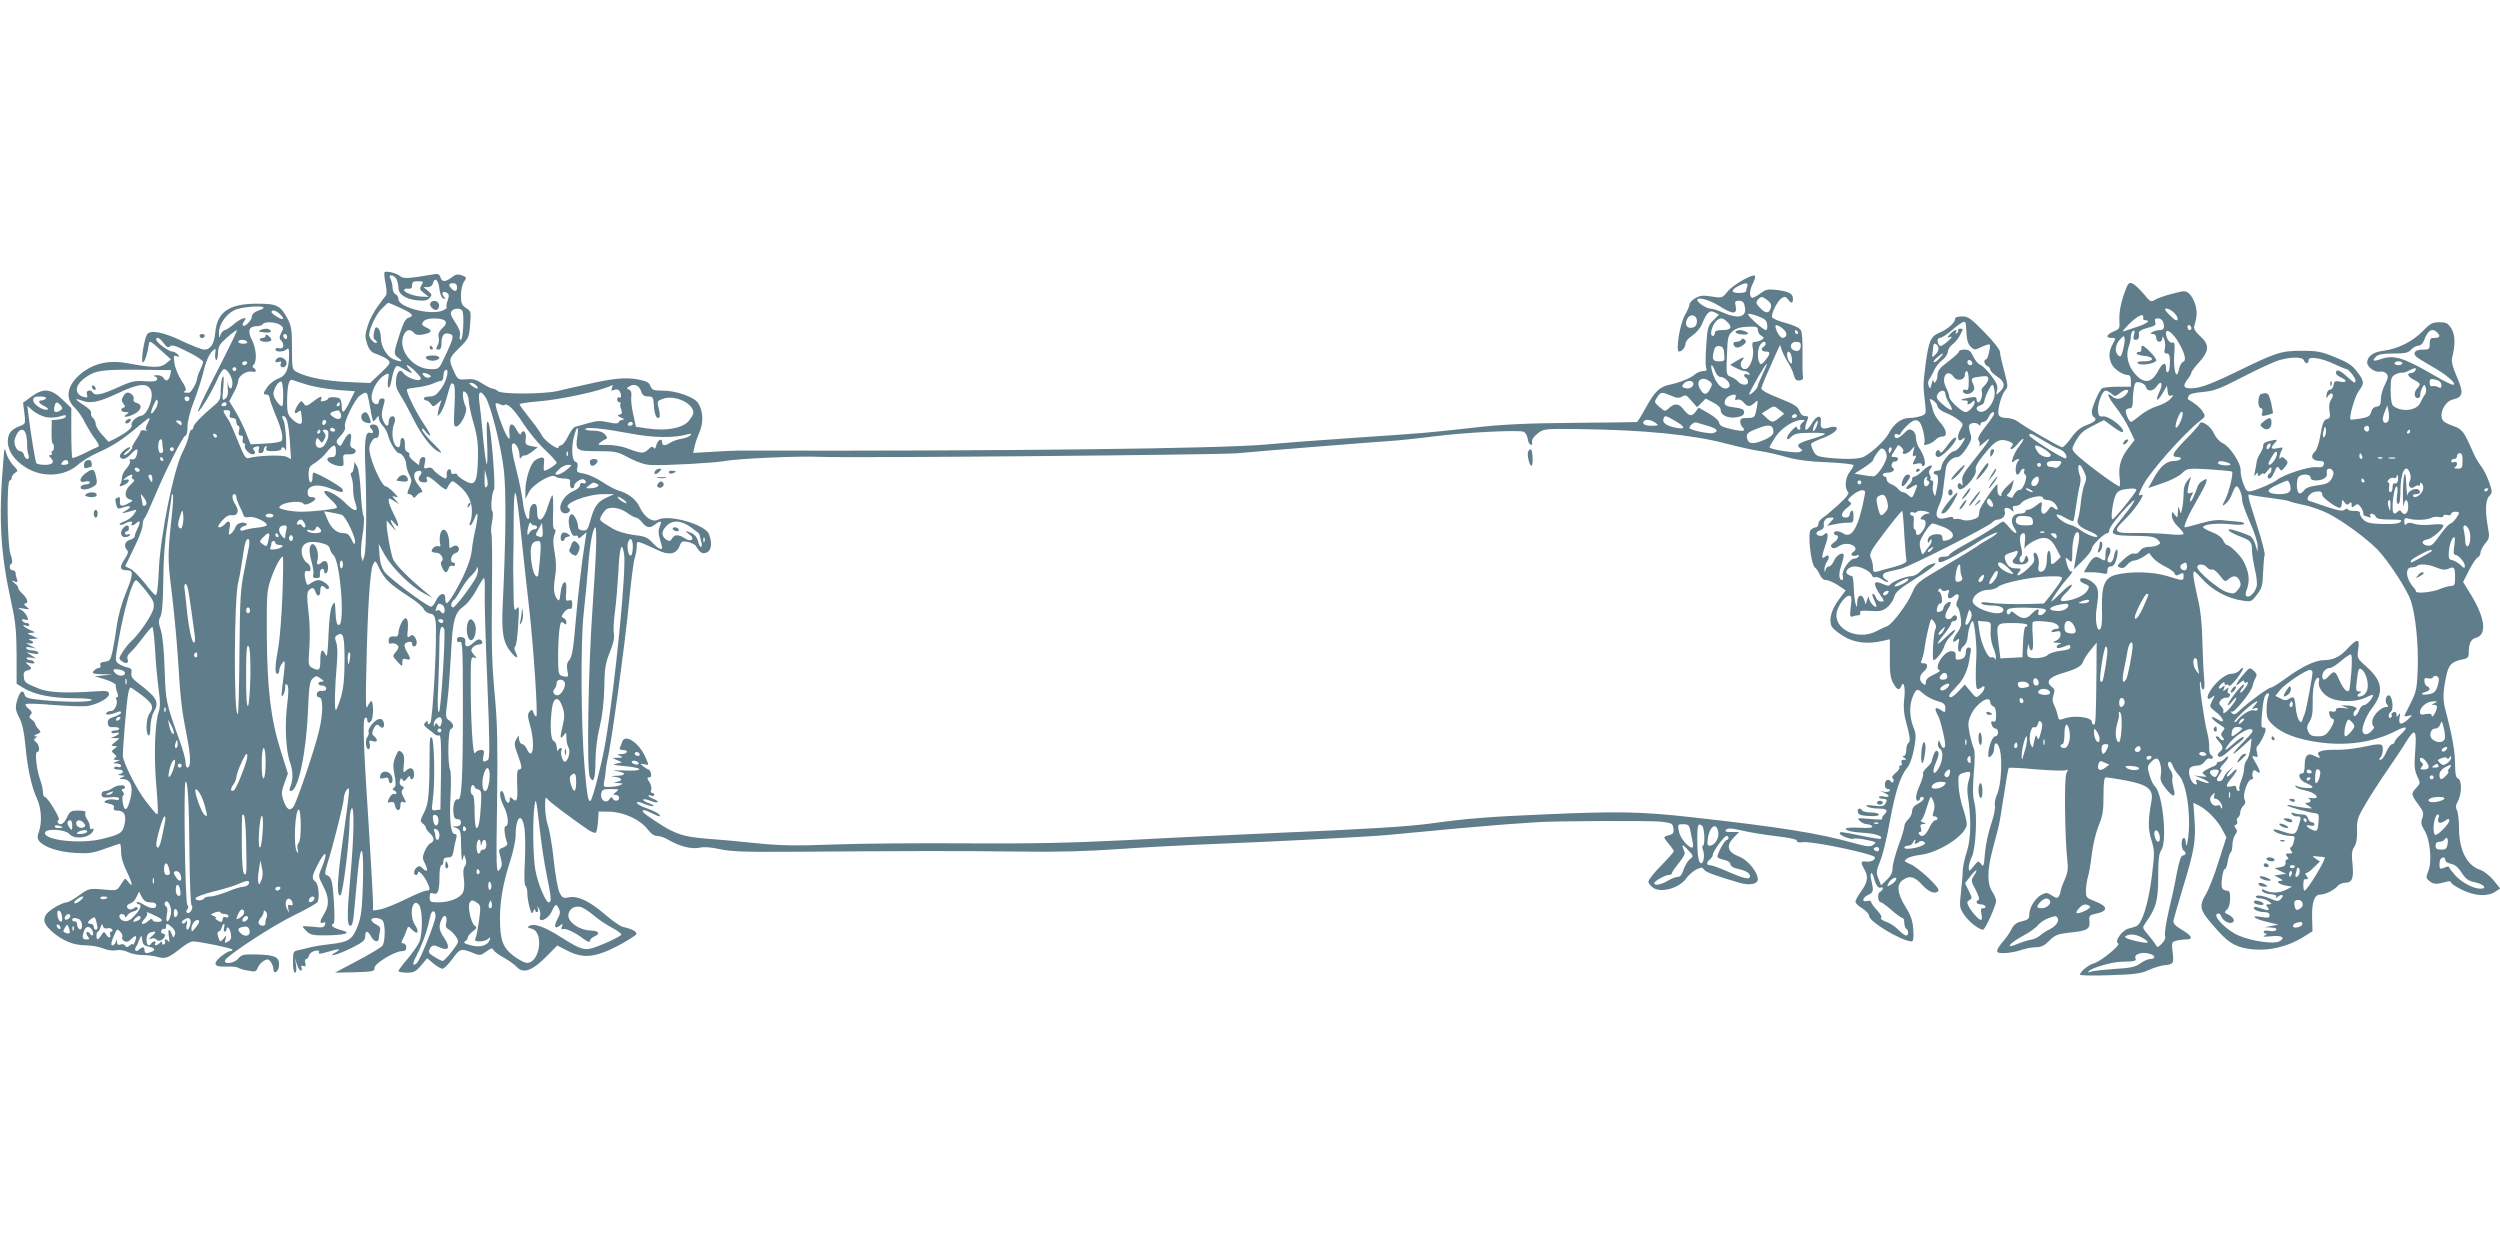 <?xml version="1.0" standalone="no"?>
<!DOCTYPE svg PUBLIC "-//W3C//DTD SVG 20010904//EN"
 "http://www.w3.org/TR/2001/REC-SVG-20010904/DTD/svg10.dtd">
<svg version="1.0" xmlns="http://www.w3.org/2000/svg"
 width="1280pt" height="640pt" viewBox="0 0 1280 640"
 preserveAspectRatio="xMidYMid meet">
<g transform="translate(0,640) scale(0.1,-0.1)"
fill="#607d8b" stroke="none">
<path d="M1969 5006 c-3 -3 -1 -29 5 -57 6 -32 7 -55 1 -63 -6 -7 -25 -32 -42
-56 -18 -24 -41 -67 -50 -97 -15 -48 -15 -58 -3 -95 12 -33 22 -43 54 -53 21
-8 46 -20 54 -29 13 -13 9 -20 -39 -66 l-54 -51 -115 5 c-112 5 -208 24 -260
51 -24 13 -25 16 -25 122 0 91 -3 114 -21 148 -39 72 -54 80 -158 80 -144 0
-204 -42 -214 -148 -5 -57 -24 -87 -56 -87 -12 0 -64 20 -116 45 -96 46 -161
57 -177 33 -14 -22 -32 -132 -23 -142 8 -8 25 40 32 91 3 21 7 19 58 -27 l55
-50 -25 -21 c-27 -23 -68 -23 -196 1 -89 17 -162 3 -224 -41 -83 -60 -103
-133 -49 -185 17 -16 42 -51 55 -79 14 -27 37 -65 52 -84 18 -24 22 -36 13
-39 -7 -2 -38 -17 -69 -33 -31 -15 -59 -26 -62 -23 -2 3 -5 62 -5 130 l0 125
-47 45 c-59 55 -95 58 -158 13 l-42 -31 7 -54 c6 -53 6 -54 -22 -65 -46 -17
-63 -39 -63 -79 0 -49 33 -97 93 -134 85 -53 198 -46 267 15 19 18 64 45 100
61 78 35 126 66 202 130 31 26 59 48 62 48 4 0 0 -13 -9 -29 -11 -23 -12 -31
-2 -35 6 -3 2 -3 -10 0 -13 3 -23 1 -23 -4 0 -5 -11 -26 -25 -46 -13 -20 -22
-36 -18 -36 3 0 -2 -9 -12 -20 -10 -11 -23 -20 -29 -20 -6 0 0 9 14 20 14 11
21 20 15 20 -19 0 -58 -37 -51 -49 11 -18 31 -13 56 14 30 32 40 32 31 -2 -5
-19 -13 -27 -25 -25 -12 2 -15 -1 -11 -8 4 -6 -4 -23 -16 -37 -13 -13 -24 -34
-24 -46 -1 -12 -4 -28 -8 -34 -10 -16 -2 -16 24 -3 24 13 25 31 2 24 -15 -5
-15 -3 1 10 22 17 41 21 32 7 -4 -5 0 -12 6 -15 9 -3 5 -12 -12 -26 -32 -29
-36 -67 -8 -76 21 -6 21 -7 -3 -20 -35 -20 -48 -17 -45 10 2 17 -1 23 -10 19
-16 -6 -16 -9 -8 -40 5 -19 9 -20 35 -11 40 14 48 3 12 -17 -29 -16 -20 -16
38 1 21 7 21 6 5 -19 -10 -14 -31 -30 -48 -36 -17 -6 -29 -14 -25 -17 3 -3 14
-1 25 5 26 14 45 14 37 1 -9 -14 8 -13 23 2 19 19 23 5 7 -26 -8 -16 -15 -34
-15 -41 0 -7 -11 -16 -25 -19 -26 -7 -33 -34 -14 -53 8 -8 4 -21 -15 -49 -27
-40 -22 -54 17 -54 31 0 29 -25 -8 -114 -22 -54 -40 -119 -47 -169 -6 -45 -16
-104 -22 -132 -10 -44 -14 -50 -39 -53 -20 -2 -27 -8 -23 -18 3 -8 -1 -14 -8
-14 -7 0 -19 -7 -26 -15 -11 -13 -5 -15 41 -17 l54 -1 -45 -5 -45 -4 55 -17
c30 -10 54 -23 53 -29 -2 -6 2 -23 7 -37 6 -17 6 -25 -1 -25 -6 0 -8 -4 -4
-10 11 -18 -7 -60 -25 -60 -11 0 -22 -5 -26 -11 -7 -12 23 -9 59 6 10 4 17 3
17 -3 0 -6 -16 -16 -36 -22 -28 -9 -34 -17 -32 -33 2 -17 9 -22 31 -20 15 1
27 -2 27 -8 0 -5 -9 -9 -20 -9 -11 0 -20 -4 -20 -9 0 -5 9 -7 20 -4 27 7 25
-5 -2 -17 l-23 -9 24 0 23 -1 -23 -20 c-22 -18 -22 -19 -5 -20 19 0 19 -1 2
-13 -16 -12 -17 -14 -1 -27 13 -10 13 -15 3 -21 -9 -6 -7 -9 7 -10 l20 0 -20
-9 c-19 -8 -19 -9 3 -9 12 -1 22 -6 22 -12 0 -6 -7 -9 -15 -6 -8 4 -17 2 -20
-3 -4 -6 5 -10 19 -10 29 0 35 -16 9 -23 -13 -3 -11 -5 7 -7 23 -1 23 -2 5
-10 -18 -8 -18 -9 6 -9 38 -1 52 -39 37 -99 -15 -62 -31 -72 -39 -24 -4 20 -3
39 2 40 6 2 5 10 -2 18 -8 10 -8 14 0 14 6 0 11 5 11 10 0 15 -42 11 -64 -5
-11 -8 -28 -15 -38 -15 -11 0 -18 -7 -18 -18 0 -14 7 -17 45 -14 29 3 45 0 45
-7 0 -7 -9 -9 -24 -5 -14 3 -32 1 -42 -4 -15 -8 -13 -11 14 -17 21 -4 29 -11
25 -21 -3 -9 1 -14 14 -14 38 0 51 -21 41 -68 -10 -47 -20 -54 -118 -78 -108
-26 -290 -7 -290 31 0 25 102 20 125 -5 29 -32 110 -19 123 19 3 8 0 11 -7 7
-7 -4 -11 0 -11 11 0 11 -6 28 -14 38 -8 11 -12 25 -9 32 4 9 -7 13 -36 13
-37 0 -43 -3 -58 -35 -16 -34 -36 -45 -47 -26 -4 5 -1 11 5 13 11 4 -58 118
-72 118 -5 0 -9 11 -9 24 0 13 -6 41 -14 62 -19 55 -29 144 -16 144 16 0 12
36 -5 50 -13 11 -13 15 -3 21 10 7 10 9 -2 9 -8 1 -4 6 9 11 22 9 23 11 7 27
-9 10 -16 22 -16 27 0 4 -8 14 -18 21 -13 10 -14 15 -5 25 9 9 7 16 -10 30
-12 9 -19 20 -15 24 4 4 70 2 148 -5 78 -6 156 -8 173 -4 55 11 109 43 105 62
-3 15 -13 16 -73 12 -144 -10 -239 -6 -285 14 -72 29 -75 32 -78 60 -3 21 2
29 17 33 26 7 26 12 4 30 -16 13 -15 14 10 8 19 -4 26 -2 22 5 -3 5 -12 10
-20 10 -8 0 -16 4 -19 9 -3 4 7 6 22 4 l27 -4 -25 16 -25 16 34 -7 c23 -4 31
-3 27 5 -4 6 -18 11 -31 11 -13 0 -27 5 -30 10 -4 7 3 9 22 5 l28 -6 -30 16
c-23 12 -25 14 -8 11 27 -5 31 10 5 17 -10 3 -4 5 13 6 l30 2 -30 14 c-29 13
-30 13 -5 15 24 1 23 2 -7 15 -32 14 -48 33 -18 21 8 -3 15 -1 15 4 0 6 -6 10
-14 10 -8 0 -18 5 -22 12 -5 7 0 9 14 6 18 -5 19 -3 10 17 -6 13 -20 28 -32
34 -18 9 -16 10 14 5 33 -6 34 -5 15 10 -11 8 -14 16 -7 16 20 0 14 25 -13 50
-13 12 -23 26 -22 31 1 4 -7 15 -18 23 -19 15 -19 16 -1 9 16 -5 18 -3 13 11
-4 10 -7 24 -7 32 0 8 -7 14 -15 14 -17 0 -21 25 -6 35 6 3 4 22 -5 47 -17 48
-21 378 -4 378 6 0 10 7 10 15 0 7 8 18 17 24 17 9 16 12 -9 38 -14 15 -31 44
-36 63 -8 33 -10 30 -15 -40 -25 -294 -15 -471 40 -721 23 -103 27 -149 28
-272 l0 -148 38 -23 c54 -33 145 -51 259 -51 55 0 93 -4 88 -9 -11 -11 -112
-12 -237 -2 -86 8 -102 12 -106 27 -8 29 -22 23 -35 -14 -16 -46 -15 -60 8
-105 14 -26 24 -73 30 -138 10 -114 31 -213 60 -275 22 -49 26 -120 9 -168 -9
-24 -8 -35 2 -48 26 -31 100 -55 183 -60 70 -4 91 -1 152 21 39 14 74 26 78
26 3 0 6 -19 6 -42 0 -27 11 -65 30 -102 29 -60 32 -87 6 -50 -8 10 -16 17
-18 14 -2 -3 -12 -18 -22 -33 -17 -27 -18 -28 -89 -21 -71 6 -73 5 -122 -30
-27 -20 -56 -36 -63 -36 -22 0 -90 -39 -105 -61 -20 -28 -11 -53 31 -90 51
-45 109 -69 170 -69 29 0 69 -7 90 -16 22 -9 50 -13 68 -9 19 3 42 -1 60 -10
16 -8 49 -15 74 -15 25 0 60 -4 79 -10 39 -11 55 -4 118 46 23 19 50 34 60 34
34 0 203 -35 203 -42 0 -5 -6 -8 -13 -8 -7 0 -28 -13 -47 -28 -43 -37 -34 -54
29 -51 26 1 53 -1 61 -6 7 -5 31 -12 52 -15 35 -7 40 -5 48 16 5 12 19 28 31
35 19 10 25 9 36 -7 7 -10 13 -26 13 -37 0 -27 24 -15 28 14 6 47 -15 59 -106
62 -76 2 -85 0 -102 -21 -20 -24 -75 -32 -68 -9 8 23 244 178 354 231 62 30
115 60 119 67 13 21 6 93 -10 105 -20 15 -19 27 10 84 44 87 58 72 19 -21 -15
-34 -14 -38 10 -84 31 -58 33 -99 6 -143 -24 -39 -25 -53 -5 -46 11 5 13 2 9
-11 -6 -14 -15 -16 -60 -10 -30 3 -54 4 -54 1 0 -3 10 -14 22 -26 18 -17 35
-20 97 -19 42 0 85 4 96 8 17 7 13 10 -22 20 -40 11 -55 25 -34 33 4 2 5 54 0
117 -7 108 -12 123 -42 133 -4 2 -1 23 7 48 29 91 86 316 86 341 0 14 7 34 15
45 19 22 18 16 -21 -265 -28 -200 -31 -283 -11 -275 13 5 47 282 47 384 0 25
5 52 10 60 15 23 12 -149 -5 -335 -19 -206 -19 -265 -1 -265 10 0 15 22 20 83
4 45 12 133 18 195 17 167 32 129 26 -65 -4 -131 -9 -168 -27 -216 -27 -68
-47 -81 -141 -91 -36 -4 -81 -11 -100 -16 -19 -5 -47 -12 -62 -15 -26 -5 -28
-8 -28 -60 0 -32 4 -55 10 -55 7 0 9 15 6 38 l-6 37 10 -32 c6 -18 15 -33 20
-33 5 0 7 7 4 15 -4 11 -2 13 9 9 12 -4 14 -1 10 15 -3 12 -1 21 5 21 5 0 12
8 15 19 2 10 16 20 30 23 18 3 24 1 20 -8 -4 -10 6 -9 43 2 59 18 76 17 44 -1
-53 -30 9 -14 79 21 59 29 71 40 71 60 0 31 13 31 30 -1 15 -29 40 -33 40 -7
0 9 3 26 6 37 3 14 -2 23 -17 30 -13 6 -24 16 -27 23 -5 16 40 16 56 0 16 -16
15 -110 0 -130 -7 -9 -65 -44 -128 -77 l-115 -61 102 2 c93 3 102 5 100 22 -2
21 103 86 141 86 15 0 22 6 22 20 0 11 -7 20 -15 20 -12 0 -12 4 0 27 8 16 16
36 19 46 5 16 7 16 28 -5 27 -27 36 -9 13 26 -33 50 -13 147 21 102 18 -25 19
-145 1 -189 -8 -18 -35 -56 -60 -86 -26 -30 -47 -58 -47 -63 0 -4 19 -8 43 -8
36 0 46 5 73 37 l31 37 32 -27 c18 -15 39 -27 47 -27 8 0 30 23 51 51 39 54
43 55 110 28 29 -12 35 -11 63 9 24 18 31 20 36 9 3 -8 27 -26 53 -40 26 -15
55 -35 66 -47 34 -38 81 -21 159 59 l49 50 51 -26 c82 -42 142 -36 257 23 51
27 95 55 97 61 4 13 -22 27 -68 37 -14 3 -54 31 -90 62 -81 70 -140 98 -186
90 -30 -6 -35 -4 -49 24 -9 17 -22 90 -30 168 -8 75 -22 155 -30 177 -8 22
-14 65 -14 95 0 47 2 53 13 38 11 -15 107 -87 205 -155 19 -13 38 -20 42 -16
4 5 9 31 11 58 l3 50 57 -1 c72 -2 155 -40 193 -89 17 -23 34 -35 50 -35 13 0
40 -9 59 -21 56 -33 119 -48 160 -39 23 5 58 2 103 -8 55 -12 128 -15 383 -13
552 4 847 5 1140 1 199 -3 356 1 520 13 129 9 361 21 515 27 282 11 767 36
860 45 279 27 483 45 600 54 77 5 149 10 160 11 90 7 593 9 640 3 56 -7 60
-10 63 -35 3 -22 -2 -29 -22 -34 -32 -8 -32 -9 -1 -46 14 -16 25 -33 25 -37 0
-3 -29 -36 -65 -73 -36 -36 -65 -73 -65 -82 0 -8 11 -23 25 -32 43 -28 138 1
171 52 10 14 31 32 47 41 27 13 32 14 41 1 10 -14 59 -32 183 -68 50 -15 93
-7 93 18 0 37 -52 100 -97 117 -58 22 -67 54 -27 96 l28 29 -39 0 c-30 0 -36
3 -27 12 9 9 27 8 79 -4 37 -9 116 -22 176 -29 69 -8 107 -16 107 -24 0 -7 11
-10 29 -7 48 7 371 -61 371 -78 0 -14 -23 -25 -47 -21 -26 3 -28 -4 -8 -39 22
-38 18 -66 -15 -112 -16 -22 -30 -47 -30 -55 0 -7 16 -23 35 -34 19 -12 35
-29 35 -39 0 -29 165 -128 217 -130 9 0 12 17 9 59 -3 47 -11 72 -40 118 -42
69 -47 114 -14 137 35 25 60 19 99 -24 35 -39 71 -51 84 -30 9 14 -102 118
-145 136 -32 14 -33 16 -17 28 9 7 40 16 69 19 99 12 238 104 238 158 0 14 -9
49 -19 79 -11 30 -21 82 -23 114 -3 57 -2 60 25 69 37 12 41 6 27 -38 -7 -21
-9 -54 -5 -78 18 -115 17 -217 -4 -285 -12 -37 -21 -78 -21 -92 0 -14 -4 -63
-9 -110 -9 -82 -9 -87 15 -123 22 -34 76 -77 97 -77 11 0 67 124 67 147 0 10
-9 32 -20 48 -26 40 -26 109 1 211 11 43 25 95 30 114 5 19 18 95 29 169 11
74 22 137 25 139 2 3 65 0 138 -7 74 -6 142 -8 152 -5 15 6 16 4 5 -15 -12
-23 -8 -336 5 -448 5 -40 2 -61 -14 -98 -12 -26 -21 -53 -21 -59 0 -6 -4 -17
-9 -25 -7 -11 -13 -10 -35 4 -24 16 -30 16 -53 4 -33 -17 -63 -66 -63 -101 0
-22 -6 -27 -37 -35 -29 -6 -42 -17 -55 -42 -9 -18 -28 -45 -41 -60 -13 -14
-27 -34 -30 -43 -5 -15 0 -18 36 -18 23 1 60 7 82 15 22 8 57 15 77 15 29 0
45 8 71 34 29 29 42 34 103 41 91 9 106 18 102 58 -3 28 0 32 30 38 68 14 67
38 -3 65 -42 16 -45 19 -45 53 0 20 5 52 10 71 6 19 15 71 20 116 5 44 20 109
34 144 22 52 26 80 26 157 0 68 3 93 13 93 6 0 52 -7 101 -16 111 -21 142 -45
132 -102 -18 -102 -19 -144 -1 -202 17 -57 17 -67 2 -190 -17 -132 -48 -236
-77 -251 -8 -4 -27 -10 -41 -13 -33 -7 -76 -68 -54 -76 17 -6 -90 -94 -126
-103 -26 -7 -69 -42 -69 -57 0 -5 67 -6 153 -3 126 4 160 8 197 26 25 11 59
22 75 24 54 6 56 8 49 66 -6 51 -5 54 17 60 13 4 37 7 52 7 39 0 30 19 -24 51
-31 18 -43 31 -41 45 2 10 23 84 47 164 59 191 69 247 61 353 l-6 87 30 -15
c41 -21 96 -78 119 -124 l20 -38 -39 -122 c-21 -67 -50 -142 -64 -166 -39 -65
-34 -84 36 -164 74 -86 106 -107 181 -119 92 -14 193 7 279 60 l48 30 -2 71
c-2 80 12 117 43 117 25 0 71 23 88 44 8 9 24 16 36 16 38 0 47 22 40 95 -6
51 -4 70 9 89 11 17 15 44 14 84 -1 54 3 67 42 133 24 41 74 119 112 174 38
55 82 121 98 148 45 72 54 63 46 -47 -6 -78 -4 -99 10 -130 17 -35 17 -36 -4
-59 -28 -30 -28 -35 9 -85 27 -36 30 -46 21 -71 -8 -23 -6 -34 11 -62 29 -45
40 -161 20 -209 -13 -33 -13 -36 7 -52 21 -17 34 -17 93 -1 9 2 17 0 17 -6 0
-5 25 -22 56 -37 65 -32 130 -36 169 -10 l26 17 -34 42 c-19 23 -49 47 -68 53
-70 24 -109 102 -109 218 0 37 -5 76 -10 87 -8 14 -7 27 5 48 20 39 20 107 0
115 -11 4 -15 22 -15 76 0 61 -15 147 -51 281 -12 47 -11 90 5 164 13 63 27
77 89 90 21 4 27 11 27 33 0 47 11 70 36 76 59 15 48 103 -26 223 l-39 63 31
61 c17 33 37 63 45 66 7 3 13 13 13 23 0 10 11 31 24 47 21 25 23 34 16 73
-17 89 -15 148 4 169 18 19 18 22 0 73 -10 29 -28 65 -40 80 -12 15 -31 47
-41 70 -45 105 -57 121 -97 135 -21 7 -45 18 -52 24 -33 27 -1 104 46 114 51
11 55 35 19 116 -22 51 -29 79 -24 98 17 66 16 116 -4 149 -18 28 -26 32 -62
32 -35 0 -47 -6 -85 -46 -52 -53 -127 -90 -201 -100 -53 -6 -83 -29 -83 -61 0
-22 39 -50 63 -46 13 3 29 -2 36 -10 10 -13 8 -23 -8 -56 -12 -22 -21 -56 -21
-75 0 -28 -4 -35 -22 -38 -14 -2 -24 -12 -28 -28 -5 -20 -14 -26 -54 -33 -27
-4 -50 -7 -51 -5 -10 10 22 118 41 145 31 41 30 51 -8 100 -24 33 -48 48 -112
74 -71 29 -92 33 -171 33 -107 0 -133 -9 -339 -110 -103 -50 -168 -76 -203
-80 -60 -8 -73 5 -44 42 12 15 21 31 21 37 0 5 18 29 40 53 52 57 53 89 5 133
-23 20 -34 38 -31 49 15 51 16 73 7 109 -6 22 -20 48 -31 58 -20 18 -23 18
-88 1 -37 -9 -77 -24 -89 -31 -20 -13 -24 -11 -58 31 -21 25 -47 49 -58 53
-19 7 -23 0 -45 -63 -15 -45 -22 -88 -21 -120 3 -48 2 -50 -29 -63 -36 -15
-43 -33 -12 -33 24 0 24 0 5 -36 -18 -34 -19 -64 -4 -97 12 -26 57 -57 83 -57
11 0 16 -9 16 -30 l0 -30 -67 0 c-38 0 -73 -4 -80 -8 -15 -9 -53 -97 -53 -122
0 -10 5 -22 10 -25 19 -12 9 -24 -35 -41 -33 -12 -55 -30 -80 -65 -19 -27 -40
-49 -46 -49 -12 0 -192 104 -228 132 -13 10 -39 18 -58 18 -22 0 -36 6 -40 17
-8 21 14 103 34 125 15 17 14 24 -5 97 -12 43 -22 87 -22 99 0 11 -33 54 -80
101 -69 71 -83 81 -115 81 -22 0 -35 -5 -35 -13 0 -19 -39 -54 -81 -71 -44
-18 -54 -42 -70 -161 -13 -106 -13 -101 -4 -187 8 -67 8 -68 -19 -78 -15 -5
-42 -10 -60 -10 -41 0 -80 -30 -105 -78 -18 -34 -77 -91 -125 -119 -24 -14
-93 -16 -185 -7 -55 6 -64 10 -77 36 -8 16 -13 32 -10 37 3 4 27 16 53 26 55
20 87 45 75 57 -4 4 -22 4 -40 -2 -35 -10 -43 -2 -39 34 4 33 -22 29 -44 -8
-33 -56 -49 -45 -24 17 5 13 2 17 -13 17 -13 0 -23 9 -29 26 -7 22 -26 34
-103 65 -60 23 -94 42 -92 51 2 12 27 71 75 177 l21 45 10 -30 c6 -16 21 -45
33 -64 12 -19 25 -48 28 -63 6 -21 13 -27 29 -25 15 2 20 9 17 23 -2 11 -3 64
-2 117 1 53 -2 105 -8 116 -7 13 -34 26 -77 38 -36 9 -68 23 -71 30 -6 17 28
85 50 98 14 9 21 7 31 -6 17 -23 26 -23 26 1 0 28 -19 38 -80 46 -49 6 -59 4
-89 -19 -19 -14 -38 -23 -42 -20 -14 8 -11 42 7 75 8 17 13 34 9 37 -11 11
-114 -47 -140 -81 -27 -33 -28 -34 -82 -25 -44 7 -60 5 -84 -9 -16 -9 -29 -24
-29 -32 0 -8 -11 -33 -24 -56 -25 -43 -48 -185 -29 -185 15 0 33 23 33 42 0
10 16 28 35 40 19 13 41 39 49 58 25 61 39 74 65 61 l22 -12 -29 -29 c-27 -27
-30 -37 -36 -127 -4 -54 -4 -106 -1 -116 6 -13 2 -17 -16 -17 -12 0 -31 -8
-41 -17 -21 -19 -75 -41 -131 -53 -50 -10 -76 -36 -122 -120 -21 -39 -41 -70
-44 -71 -3 -1 -150 -2 -326 -4 -243 -2 -365 -8 -505 -24 -249 -28 -253 -28
-594 -51 -165 -11 -379 -27 -475 -36 -238 -21 -1333 -34 -2656 -31 -38 1 -116
-2 -173 -6 l-103 -6 7 31 c3 18 15 52 26 77 21 49 18 108 -8 148 -19 30 -113
63 -180 63 -48 0 -56 3 -64 24 -7 19 -20 25 -67 34 -64 11 -130 4 -263 -27
-47 -10 -112 -25 -145 -33 -76 -17 -290 -17 -307 0 -7 7 -18 12 -25 12 -7 0
-31 12 -53 26 -30 20 -48 25 -82 22 -41 -3 -44 -1 -60 32 -33 71 -32 74 22
127 49 49 51 52 57 120 5 66 5 70 -21 86 -22 15 -26 25 -26 65 0 27 7 57 16
70 14 21 14 23 -11 32 -22 8 -32 6 -52 -10 -33 -25 -50 -25 -58 0 -5 17 -13
20 -38 15 -129 -22 -152 -23 -168 -9 -17 15 -71 29 -80 20z m61 -35 c5 -11 10
-31 10 -45 0 -33 38 -58 98 -64 37 -3 51 0 62 13 13 15 12 19 -9 36 l-23 19
22 0 c14 0 24 8 27 20 9 34 28 17 33 -30 3 -26 11 -45 20 -48 13 -4 13 -3 2
10 -15 18 -3 31 17 18 11 -6 11 -15 3 -38 -6 -17 -8 -33 -5 -36 3 -3 -7 -10
-23 -17 -64 -24 -224 18 -224 59 0 11 -7 22 -15 26 -8 3 -15 17 -15 31 0 15
-5 35 -10 46 -8 15 -7 19 4 19 9 0 20 -9 26 -19z m128 -31 c-11 -18 -10 -23
12 -40 l25 -20 -30 1 c-39 0 -97 21 -96 34 1 6 11 9 21 7 15 -2 20 3 20 17 0
17 6 21 30 21 28 0 29 -2 18 -20z m182 -10 c0 -23 -10 -26 -28 -8 -18 18 -15
28 8 28 13 0 20 -7 20 -20z m6606 4 c-3 -9 -6 -20 -6 -25 0 -5 -16 -9 -35 -9
-42 0 -45 14 -7 34 36 20 56 20 48 0z m104 -72 c17 -13 21 -24 16 -40 -9 -29
-27 -28 -56 3 -19 20 -21 27 -10 40 16 19 23 19 50 -3z m-250 -27 c70 -45 95
-46 87 -5 -6 27 -4 30 17 30 18 0 25 -7 30 -32 10 -52 -34 -63 -113 -28 -24
11 -53 20 -65 20 -20 1 -66 31 -66 44 0 18 62 1 110 -29z m-6749 -12 c62 -28
72 -41 40 -50 -14 -4 -27 -27 -45 -85 -32 -97 -32 -103 -4 -122 25 -18 12 -21
-26 -6 -34 13 -66 66 -66 111 0 20 -6 42 -14 48 -12 10 -15 6 -21 -20 -5 -22
-3 -34 6 -40 7 -4 11 -11 7 -14 -8 -8 -38 23 -38 39 0 32 34 104 62 133 18 18
34 33 36 33 2 0 31 -12 63 -27z m-701 1 c0 -3 -13 -10 -30 -15 -18 -7 -30 -18
-30 -28 0 -20 -37 -58 -46 -48 -4 4 -1 13 6 22 24 28 -17 17 -53 -15 -19 -16
-40 -30 -46 -30 -6 0 -16 -10 -21 -22 -8 -21 -9 -21 -9 8 -1 41 36 95 79 116
32 17 150 26 150 12z m1016 -13 c12 -12 6 -151 -7 -151 -5 0 -7 10 -4 23 4 14
-5 37 -24 66 -23 34 -27 48 -19 58 12 15 40 17 54 4z m8764 -11 c21 -21 26
-40 12 -40 -5 0 -21 14 -37 30 -22 23 -25 30 -12 30 9 0 26 -9 37 -20z m-9698
-7 c28 -26 21 -36 -12 -16 -16 9 -30 21 -30 25 0 14 23 9 42 -9z m7616 -56 c2
-15 -1 -27 -7 -27 -12 0 -91 70 -91 81 0 5 21 1 48 -9 38 -14 48 -22 50 -45z
m-360 14 c-2 -18 -10 -27 -26 -29 -27 -4 -38 18 -23 46 16 30 53 18 49 -17z
m2285 20 c-2 -6 4 -11 13 -11 29 0 3 -19 -49 -35 -28 -9 -58 -19 -66 -22 -8
-3 7 15 33 41 45 43 75 55 69 27z m-8694 -14 c8 -11 5 -19 -14 -37 -17 -16
-23 -30 -19 -46 3 -12 1 -32 -6 -43 -9 -17 -8 -21 5 -21 9 0 15 9 15 23 0 48
10 64 37 59 30 -6 28 -18 -18 -115 -31 -67 -31 -67 -72 -67 -97 0 -177 106
-137 181 13 23 33 25 50 4 8 -9 22 -12 43 -8 46 8 54 20 24 34 -30 14 -32 20
-15 37 16 16 93 15 107 -1z m6563 -4 c30 -27 22 -43 -22 -43 -29 0 -40 -4 -40
-15 0 -8 -4 -15 -10 -15 -21 0 -2 65 24 82 17 12 28 10 48 -9z m2232 1 c11
-30 6 -44 -16 -44 -13 0 -30 -5 -38 -10 -13 -8 -12 -10 3 -10 10 0 17 -8 17
-20 0 -25 30 -27 31 -2 0 12 3 11 10 -6 5 -13 6 -35 3 -48 -5 -18 -2 -24 10
-24 12 0 16 -10 16 -44 0 -25 -4 -48 -10 -51 -6 -4 -10 5 -10 20 0 35 -18 28
-41 -15 -33 -62 -72 -67 -117 -15 -37 41 -49 96 -33 140 6 17 11 41 11 53 0
11 5 24 11 28 9 5 10 -1 5 -20 -5 -19 -3 -26 9 -26 14 0 19 11 16 37 -1 7 19
18 44 24 38 10 45 15 40 30 -5 14 -1 19 13 19 11 0 23 -7 26 -16z m-983 -130
c18 -17 21 -17 55 0 20 9 38 15 41 12 7 -7 -9 -76 -18 -76 -15 0 -10 -27 6
-34 8 -3 15 -11 15 -18 0 -7 16 -23 35 -36 40 -25 44 -50 14 -78 -20 -18 -20
-18 -14 8 5 21 -1 37 -30 75 -20 26 -45 51 -56 55 -10 4 -27 23 -36 43 -13 28
-22 35 -45 35 -15 0 -28 -4 -28 -10 0 -5 -25 -28 -55 -51 -44 -33 -55 -47 -55
-70 0 -28 -19 -52 -21 -27 -1 7 -5 0 -9 -17 -6 -26 -8 -28 -15 -11 -5 11 -4
25 3 35 7 9 18 30 26 47 7 17 26 39 40 50 15 11 28 30 29 43 1 13 12 30 24 38
12 8 29 29 38 46 18 36 18 34 0 34 -8 0 -12 -4 -9 -8 2 -4 -1 -11 -7 -15 -8
-4 -9 -3 -5 4 12 20 -10 13 -29 -8 -18 -20 -18 -21 1 -15 12 4 7 -4 -15 -24
-26 -22 -37 -27 -43 -18 -12 19 -9 37 5 37 7 0 31 15 53 33 21 19 48 39 59 45
19 10 20 7 23 -48 2 -42 8 -62 23 -76z m-8656 112 c18 -13 18 -17 5 -40 -10
-20 -11 -29 -2 -38 20 -20 15 -47 -8 -41 -11 3 -20 0 -20 -6 0 -15 43 -14 58
1 9 9 12 3 12 -27 0 -74 -16 -110 -55 -123 -19 -7 -44 -26 -55 -42 -24 -34
-25 -40 -5 -40 8 0 15 -7 15 -16 0 -8 13 -45 28 -82 33 -76 44 -123 34 -139
-4 -6 -41 -12 -83 -14 l-76 -4 -22 56 c-12 31 -36 80 -54 110 l-33 55 23 44
c13 24 23 51 23 61 0 24 44 53 70 46 21 -5 27 7 9 19 -8 4 -8 9 0 17 18 18 13
85 -10 128 -23 46 -14 69 27 69 12 0 26 5 29 10 9 15 68 12 90 -4z m7704 -30
c14 -17 7 -36 -13 -36 -12 0 -36 40 -36 61 0 12 31 -4 49 -25z m2081 13 c0 -5
-4 -9 -10 -9 -5 0 -10 7 -10 16 0 8 5 12 10 9 6 -3 10 -10 10 -16z m-2220 -9
c0 -10 8 -24 18 -29 15 -9 15 -12 2 -21 -8 -5 -23 -10 -33 -10 -16 0 -18 -6
-12 -38 7 -42 -17 -102 -41 -102 -20 0 -29 27 -14 45 17 20 7 19 -31 -4 l-31
-19 30 -16 c17 -9 38 -16 46 -16 8 0 18 -5 22 -12 5 -8 2 -9 -9 -5 -18 7 -24
-8 -7 -18 6 -3 10 -13 10 -21 0 -19 -34 -18 -51 2 -7 9 -24 20 -37 25 -24 9
-24 11 -20 110 3 93 6 103 29 123 17 15 40 22 77 23 45 2 52 0 52 -17z m-7886
-206 c-104 -201 -131 -270 -61 -159 19 31 46 81 59 111 12 29 28 54 35 54 18
0 43 -41 43 -72 0 -36 -17 -36 -23 0 -2 15 -3 6 -1 -19 3 -35 0 -50 -12 -60
-16 -13 -17 -9 -11 56 4 46 3 65 -3 55 -5 -8 -10 -38 -10 -66 0 -48 -3 -55
-37 -83 -61 -51 -103 -95 -103 -108 0 -7 -4 -13 -9 -13 -5 0 -12 -15 -15 -34
-4 -19 -17 -54 -30 -78 -46 -87 -116 -432 -123 -611 -4 -86 -9 -127 -17 -124
-6 2 -31 30 -56 63 -26 32 -58 65 -73 72 l-26 13 44 91 c25 50 45 103 45 118
0 14 4 30 9 35 6 6 28 54 51 109 56 134 148 316 160 316 6 0 10 20 10 45 0 28
13 80 34 133 18 48 39 112 46 142 14 61 32 101 53 118 11 9 13 6 9 -17 -2 -16
0 -31 5 -34 4 -3 9 13 9 35 1 34 8 46 45 79 24 21 47 38 52 39 4 0 -41 -92
-99 -206z m8091 196 c3 -5 1 -10 -4 -10 -6 0 -11 5 -11 10 0 6 2 10 4 10 3 0
8 -4 11 -10z m1949 -53 c33 -57 42 -93 23 -100 -8 -3 -17 -20 -21 -39 -12 -59
-29 -6 -24 74 4 55 3 68 -8 64 -15 -6 -34 22 -34 49 0 27 36 0 64 -48z m1324
51 c19 -19 14 -28 -13 -28 -21 0 -25 -5 -25 -30 0 -28 -3 -30 -34 -30 -38 0
-54 -14 -37 -34 6 -7 42 -29 80 -51 73 -39 137 -95 110 -95 -8 0 -50 21 -94
47 -160 93 -209 108 -276 84 -38 -13 -46 -9 -24 13 12 12 35 16 89 16 60 0 76
3 91 20 10 11 27 20 37 20 11 0 23 11 29 27 19 52 42 66 67 41z m-11008 -24
c0 -8 -4 -12 -10 -9 -5 3 -10 10 -10 16 0 5 5 9 10 9 6 0 10 -7 10 -16z m9400
-65 c-10 -38 -13 -40 -27 -26 -18 18 -12 57 15 83 15 16 17 16 20 2 2 -9 -2
-35 -8 -59z m-10032 34 c16 -22 23 -25 33 -16 9 9 29 3 90 -28 44 -21 79 -45
79 -52 0 -6 -7 -25 -15 -41 -8 -15 -15 -36 -16 -45 -1 -20 -32 -74 -42 -72 -4
0 -13 1 -19 1 -10 0 -10 2 -1 8 9 5 4 21 -18 54 -17 26 -33 66 -36 89 -5 38
-4 42 12 35 15 -5 16 -4 5 9 -7 8 -19 15 -28 15 -18 0 -82 47 -82 61 0 18 18
9 38 -18z m427 7 c4 -6 -5 -10 -19 -10 -14 0 -26 5 -26 10 0 6 9 10 19 10 11
0 23 -4 26 -10z m7775 -9 c0 -6 -4 -13 -10 -16 -17 -10 -11 -25 10 -25 26 0
25 -11 -1 -44 -17 -21 -24 -25 -30 -14 -12 18 -11 65 1 89 11 20 30 26 30 10z
m180 -10 c0 -24 -13 -33 -34 -25 -27 10 -20 44 9 44 18 0 25 -5 25 -19z m704
-8 c4 -10 -1 -24 -13 -37 -20 -19 -20 -19 -16 10 2 16 4 32 4 37 2 14 19 7 25
-10z m-1096 -35 c3 -36 2 -38 -27 -38 -33 0 -37 11 -25 58 5 16 13 22 28 20
16 -2 22 -11 24 -40z m345 -15 c3 -16 3 -30 1 -33 -7 -7 -24 23 -24 43 0 27
17 20 23 -10z m757 -8 c-13 -14 -26 -22 -29 -19 -3 3 5 14 18 25 33 27 39 24
11 -6z m1866 -10 c8 -20 24 -19 24 1 0 22 67 11 136 -22 28 -13 54 -24 58 -24
11 0 45 -43 46 -57 0 -19 -5 -16 -46 21 -36 33 -54 38 -54 15 0 -5 11 -15 25
-21 34 -15 32 -29 -4 -22 -25 5 -30 3 -33 -17 -1 -13 -10 -24 -18 -24 -9 0
-16 -11 -18 -25 -2 -22 -1 -23 8 -7 6 9 16 15 21 11 6 -4 4 -15 -5 -29 -10
-15 -13 -35 -9 -60 5 -30 3 -37 -14 -41 -15 -4 -22 -20 -32 -79 -8 -48 -19
-79 -31 -90 -24 -22 -10 -45 27 -45 18 0 24 -5 21 -17 -3 -14 -11 -17 -41 -15
-38 4 -166 -39 -197 -64 -19 -16 -95 -49 -131 -58 -24 -5 -28 -1 -43 37 -9 24
-15 54 -14 68 3 35 -56 125 -92 140 -16 8 -35 28 -44 49 -17 39 -67 72 -74 50
-3 -7 -35 -44 -73 -82 -68 -70 -76 -88 -38 -88 11 0 17 -4 14 -10 -3 -5 -19
-10 -34 -10 -38 0 -71 -28 -104 -89 l-28 -50 73 25 c40 13 85 36 100 51 27 26
28 26 139 20 62 -4 114 -9 117 -12 8 -7 -16 -106 -33 -139 -20 -38 -19 -43 5
-21 10 9 24 33 30 51 7 19 16 34 21 34 12 0 29 -43 29 -73 0 -12 18 -62 40
-112 22 -49 40 -103 39 -120 l-1 -30 -10 35 c-5 19 -17 39 -26 45 -18 10 -91
35 -105 35 -21 0 8 -20 51 -36 55 -21 62 -28 62 -71 0 -17 7 -62 15 -98 9 -37
13 -76 9 -88 -9 -31 -34 -56 -49 -51 -10 4 -10 12 1 43 14 41 8 85 -19 137
-16 31 -71 84 -86 84 -4 0 -13 11 -19 24 -6 14 -28 31 -56 41 -25 10 -46 21
-46 26 0 14 69 22 141 15 42 -5 69 -3 69 2 0 6 -10 10 -22 10 -13 1 -46 4 -74
7 -37 5 -70 2 -125 -14 -41 -12 -78 -21 -82 -21 -11 0 19 67 62 140 21 36 42
76 46 88 6 22 5 23 -15 12 -11 -6 -24 -19 -27 -28 -19 -53 -34 -84 -39 -79 -3
3 0 15 6 28 11 19 10 21 -5 15 -14 -5 -17 -2 -13 21 3 16 8 37 12 48 7 17 5
17 -13 -4 -14 -16 -21 -37 -21 -66 0 -23 -3 -58 -7 -76 -7 -33 -7 -33 -14 -9
-6 22 -7 21 -8 -10 -2 -33 -2 -34 -16 -16 -14 19 -15 19 -15 -5 0 -15 12 -37
30 -54 17 -16 30 -33 30 -38 0 -6 -30 -7 -77 -2 -43 4 -120 7 -170 6 -109 -3
-118 8 -55 68 47 44 110 136 88 128 -21 -8 -20 -5 8 51 35 68 207 262 290 327
29 23 29 24 13 49 -14 21 -36 39 -75 62 -1 0 0 8 3 16 4 11 27 17 73 21 58 5
87 16 207 78 77 40 160 78 185 85 64 18 119 17 126 -1z m-1698 -13 c2 -7 -3
-12 -10 -12 -8 0 -15 7 -15 15 0 18 19 15 25 -3z m-8833 -2 c-3 -5 -10 -10
-16 -10 -5 0 -9 5 -9 10 0 6 7 10 16 10 8 0 12 -4 9 -10z m11035 0 c0 -5 -9
-10 -20 -10 -11 0 -20 5 -20 10 0 6 9 10 20 10 11 0 20 -4 20 -10z m-3275 -55
c-13 -28 -25 -55 -25 -61 0 -12 -38 -49 -44 -43 -4 5 85 161 90 156 2 -1 -8
-25 -21 -52z m-6918 5 c3 0 -2 9 -12 20 -31 35 -1 22 35 -15 27 -28 30 -35 18
-40 -17 -7 -72 17 -83 35 -15 24 -33 8 -37 -32 -3 -34 2 -51 23 -83 14 -22 43
-75 64 -117 38 -78 91 -150 126 -168 30 -17 23 -5 -31 48 -27 27 -50 56 -49
63 0 9 6 5 16 -8 8 -13 20 -23 25 -23 5 0 -10 27 -33 61 -43 64 -93 168 -85
176 3 3 27 7 53 10 26 3 62 11 80 19 17 8 36 14 42 14 6 0 11 11 11 24 0 14 5
28 10 31 23 14 8 -55 -20 -93 -24 -33 -36 -42 -60 -42 -17 0 -30 -4 -30 -10 0
-5 5 -10 11 -10 7 0 18 -8 24 -17 12 -17 14 -17 36 2 22 20 22 20 14 0 -4 -11
-10 -31 -12 -45 -4 -24 -4 -25 12 -5 9 11 23 45 31 75 23 81 23 82 35 74 8 -5
10 -39 6 -114 -5 -100 -4 -107 12 -103 10 2 26 23 36 45 14 32 15 45 6 64 -6
14 -11 37 -11 51 0 21 2 24 15 13 8 -7 15 -26 15 -42 0 -16 11 -68 25 -116 20
-71 24 -105 22 -185 -4 -122 -15 -139 -70 -107 -21 12 -37 26 -37 31 0 4 -7 6
-15 3 -10 -4 -15 0 -15 11 0 9 -6 15 -12 12 -7 -2 -12 -14 -11 -26 2 -11 -1
-21 -5 -21 -12 0 -56 32 -65 47 -5 9 -16 11 -29 7 -18 -5 -19 -3 -13 25 5 24
3 31 -9 31 -8 0 -16 -9 -18 -21 l-3 -21 -28 22 c-15 12 -25 26 -21 31 3 5 -2
12 -10 15 -10 4 -15 17 -13 36 1 18 -3 33 -10 35 -8 3 -13 -5 -13 -21 0 -14
-4 -26 -9 -26 -28 0 -42 74 -23 120 11 27 1 47 -17 36 -6 -4 -11 -16 -11 -27
0 -28 -16 -23 -29 9 -8 19 -8 37 -1 62 13 46 13 50 -5 50 -8 0 -15 -7 -15 -15
0 -22 -28 -18 -35 5 -12 37 25 109 67 131 20 11 21 9 15 -25 -3 -19 -2 -38 2
-41 5 -2 11 14 15 36 4 23 11 50 17 61 10 19 11 19 45 -1 19 -12 38 -21 41
-21z m6674 10 c7 -18 18 -30 28 -30 26 0 57 -38 44 -51 -27 -27 -72 16 -88 84
-10 37 3 35 16 -3z m-7571 10 c0 -5 -4 -10 -10 -10 -5 0 -10 5 -10 10 0 6 5
10 10 10 6 0 10 -4 10 -10z m11155 -9 c-3 -6 -13 -11 -21 -11 -24 0 -16 -19
16 -35 35 -18 36 -22 14 -46 -18 -20 -12 -53 9 -46 6 2 11 10 9 16 -1 7 3 22
9 34 12 21 12 21 19 2 4 -11 2 -26 -4 -35 -7 -8 -17 -27 -24 -42 -17 -41 -97
-50 -139 -16 -8 7 -13 36 -13 79 0 60 3 70 23 81 12 7 28 11 34 10 7 -2 25 4
40 12 30 15 39 14 28 -3z m-11493 -19 c-6 -30 -22 -39 -34 -18 -5 9 -20 16
-36 15 -16 -1 -20 -3 -10 -6 9 -2 15 -10 12 -17 -3 -8 -22 -11 -63 -8 -51 4
-69 0 -139 -32 -81 -37 -116 -44 -127 -26 -12 19 -37 11 -30 -9 5 -16 2 -18
-14 -14 -51 13 -50 58 2 97 53 39 84 44 268 43 l175 -2 -4 -23z m9208 -33 c0
-41 -3 -50 -15 -45 -8 3 -15 1 -15 -5 0 -18 31 -22 48 -6 13 13 13 21 4 42
-13 29 -11 31 46 38 25 3 32 0 32 -13 0 -9 -9 -25 -20 -35 -11 -10 -17 -22
-14 -27 8 -13 -4 -58 -16 -58 -6 0 -10 7 -10 15 0 13 -7 15 -37 9 -45 -8 -55
-14 -24 -14 12 0 19 -4 16 -10 -9 -14 8 -13 23 2 9 9 12 9 12 -2 0 -18 -30
-50 -46 -50 -20 0 -84 60 -84 79 0 9 -7 29 -16 46 -28 54 6 102 39 55 17 -24
57 -17 57 11 0 11 5 19 10 19 6 0 10 -23 10 -51z m-7882 32 c11 -7 11 -9 -1
-14 -9 -3 -21 1 -27 9 -10 11 -10 14 1 14 8 0 20 -4 27 -9z m-618 -53 c36 -10
104 -21 151 -25 l86 -6 -26 -53 c-29 -59 -41 -67 -41 -26 0 15 -4 32 -8 39 -7
11 -62 13 -62 2 0 -4 -9 -9 -21 -12 -15 -4 -19 -2 -15 9 8 20 -3 17 -42 -13
-32 -24 -36 -25 -47 -9 -12 16 -14 16 -29 -6 -21 -30 -22 -55 -1 -38 8 7 16 9
16 4 8 -57 7 -64 -7 -64 -8 0 -26 11 -39 25 -21 20 -25 34 -25 83 0 88 9 125
29 116 9 -4 45 -15 81 -26z m7173 20 c14 -11 15 -17 4 -37 -17 -34 -32 -36
-50 -7 -29 44 4 75 46 44z m3725 6 c13 -4 22 -14 22 -26 0 -15 -4 -17 -17 -10
-10 5 -24 7 -30 5 -8 -3 -13 4 -13 16 0 23 3 24 38 15z m-11028 -75 c0 -32 -2
-59 -5 -59 -14 0 -45 43 -45 63 0 27 28 70 41 62 5 -4 9 -33 9 -66z m7220 56
c0 -19 -24 -29 -46 -21 -13 5 -14 9 -4 21 16 20 50 19 50 0z m2317 -16 c7 -26
37 -24 56 4 23 34 33 12 13 -29 -23 -50 -12 -55 16 -8 l23 39 3 -28 c3 -22 7
-27 20 -22 12 4 10 -1 -6 -18 -13 -14 -44 -30 -69 -37 -24 -7 -63 -28 -85 -47
-22 -18 -43 -33 -47 -33 -11 0 -32 50 -26 61 4 5 13 9 21 9 10 0 14 12 14 39
0 21 3 52 6 68 5 26 10 29 31 25 14 -3 28 -13 30 -23z m-8547 6 c16 -19 1 -19
-24 0 -16 12 -17 15 -4 15 8 0 21 -7 28 -15z m-1666 -27 c13 -37 -20 -121 -49
-126 -28 -5 -57 -33 -51 -49 5 -13 -26 -38 -83 -68 l-35 -17 -33 36 c-18 19
-33 44 -33 55 0 10 -6 24 -14 31 -8 6 -12 18 -10 25 4 8 -10 24 -35 39 -47 30
-53 40 -15 26 47 -18 88 -10 184 35 113 54 159 57 174 13z m2359 15 c-5 -13
-2 -15 12 -9 11 4 22 2 27 -6 11 -18 10 -40 -2 -33 -5 3 -10 -1 -10 -9 0 -9 5
-16 12 -16 6 0 9 -3 5 -6 -3 -3 -2 -17 3 -29 7 -19 5 -25 -8 -28 -14 -3 -12
-6 8 -15 17 -7 19 -11 8 -11 -9 -1 -18 -6 -20 -12 -3 -9 -17 -9 -53 -1 -40 9
-61 8 -105 -5 -30 -8 -61 -17 -67 -19 -7 -2 -23 -24 -35 -49 -12 -25 -28 -45
-35 -45 -7 0 -13 -4 -13 -10 0 -18 -71 32 -85 60 -8 16 -37 56 -65 91 -27 34
-50 65 -50 69 0 4 39 10 87 14 122 9 338 56 390 85 1 0 -1 -7 -4 -16z m133 9
c6 -4 14 -17 18 -29 5 -16 15 -23 34 -23 25 0 27 -3 30 -47 2 -46 15 -73 28
-60 4 3 2 24 -3 45 -10 38 -9 39 21 50 60 22 156 -22 156 -71 0 -10 -13 -31
-28 -47 -35 -34 -112 -47 -205 -34 l-61 9 -13 60 c-8 33 -13 74 -11 92 3 22
-1 34 -11 38 -14 5 -14 7 -1 15 18 12 31 12 46 2z m6946 -24 c8 -54 -48 -124
-82 -103 -16 10 -12 23 10 30 11 3 20 13 20 20 0 19 32 85 41 85 4 0 9 -14 11
-32z m676 -15 c-21 -26 -51 -32 -71 -15 -35 31 -27 2 14 -50 23 -29 55 -79 70
-112 l28 -59 -34 -44 c-38 -50 -50 -94 -42 -154 3 -21 2 -39 -1 -39 -16 0
-195 134 -227 169 -18 21 -18 23 -2 54 28 50 39 60 96 89 l53 27 49 -36 c35
-25 49 -31 49 -20 0 23 -76 79 -102 75 -19 -2 -24 2 -26 28 -4 37 22 104 39
104 7 0 20 -7 30 -16 17 -15 20 -15 45 5 29 23 53 19 32 -6z m-928 1 c0 -9 9
-32 21 -50 26 -42 11 -44 -36 -3 -29 25 -33 34 -25 50 13 23 40 25 40 3z
m-8077 -11 c3 -10 8 -36 12 -58 3 -22 8 -48 11 -58 6 -18 6 -18 20 0 12 17 13
17 14 1 0 -10 9 -27 20 -38 11 -11 22 -32 26 -47 9 -37 43 -93 56 -93 16 0 37
-32 38 -58 0 -13 7 -36 15 -52 14 -26 14 -34 1 -65 -12 -29 -13 -35 -1 -35 7
0 16 -6 19 -12 3 -10 9 -8 19 5 8 9 20 17 26 17 7 0 1 14 -13 31 -29 34 -34
67 -11 76 22 8 30 -4 16 -21 -16 -19 -6 -36 21 -36 14 0 18 5 14 15 -9 25 12
17 56 -22 22 -21 43 -33 45 -27 2 6 9 19 16 28 12 16 14 16 39 -4 47 -36 72
-80 74 -129 1 -25 -3 -54 -8 -63 -5 -10 -5 -18 -1 -18 5 0 14 14 21 32 19 52
23 27 7 -48 -9 -38 -17 -87 -19 -109 -5 -51 -37 -130 -84 -211 -40 -69 -52
-78 -52 -38 0 36 -31 28 -49 -14 -9 -20 -20 -31 -28 -27 -35 13 -214 148 -234
177 -15 21 -24 50 -26 87 l-4 56 32 -58 c37 -65 133 -160 200 -195 l44 -23
-40 33 c-84 69 -153 140 -163 166 -12 34 -32 141 -32 173 l0 24 26 -30 c25
-29 25 -29 10 -3 -22 37 -20 48 4 19 27 -32 25 -10 -5 49 -14 27 -25 57 -25
66 0 15 2 15 28 -1 l27 -18 -20 23 c-20 23 -20 23 0 16 16 -6 14 -1 -9 23 -17
17 -35 31 -42 31 -15 0 -59 88 -76 152 -10 38 -9 52 2 73 7 14 18 24 24 23 23
-6 22 57 0 66 -22 8 -39 -3 -25 -17 16 -16 13 -30 -4 -23 -23 9 -30 -37 -25
-164 8 -188 6 -433 -4 -465 l-9 -30 -7 26 c-4 14 -1 63 6 108 8 48 10 91 5
100 -5 9 -11 64 -14 122 -3 61 -10 116 -18 130 l-14 24 -3 -27 c-2 -16 -7 -28
-12 -28 -6 0 -6 -10 0 -24 5 -13 9 -41 8 -63 0 -21 5 -51 11 -67 20 -50 -3
-50 -50 -2 -40 42 -109 77 -109 56 0 -4 16 -22 36 -40 20 -18 33 -35 28 -40
-8 -7 -111 -19 -179 -20 -42 -1 -115 12 -115 21 0 25 111 42 125 19 4 -6 17
-4 36 6 31 16 31 29 1 29 -11 0 -17 8 -17 25 0 36 53 45 117 19 59 -23 69 -24
61 -3 -4 12 -130 84 -148 84 -3 0 -5 -11 -5 -25 0 -14 -4 -25 -10 -25 -5 0
-10 18 -10 40 0 35 4 43 33 60 17 11 45 35 60 55 34 43 47 44 47 5 0 -23 -5
-30 -19 -30 -50 0 -18 -40 37 -46 21 -2 23 1 20 29 -3 30 -1 32 30 31 34 -2
46 21 17 32 -12 5 -14 15 -9 41 9 45 -13 42 -37 -5 -14 -28 -18 -30 -29 -17
-11 13 -9 20 15 45 17 18 25 35 21 45 -8 21 50 141 77 160 28 19 35 19 40 -2z
m603 -7 c27 -42 81 -257 94 -375 12 -110 10 -352 -6 -686 -7 -146 2 -196 43
-245 28 -34 41 -34 23 0 -7 14 -8 25 -3 29 6 3 13 53 16 110 6 92 5 102 -8 85
-13 -17 -15 -4 -16 111 -2 72 -2 139 -1 150 1 11 2 97 2 190 1 211 12 187 40
-90 12 -110 29 -274 40 -365 21 -187 45 -539 36 -547 -3 -3 -9 4 -14 16 -7 20
-10 21 -21 7 -10 -12 -10 -25 3 -70 27 -93 15 -188 -16 -122 -6 14 -17 26 -24
26 -7 0 -14 10 -16 23 l-3 22 -13 -22 c-10 -18 -9 -31 8 -75 23 -62 25 -78 7
-78 -9 0 -11 -20 -9 -80 4 -78 -2 -92 -26 -68 -9 9 -12 8 -12 -5 0 -29 -20
-19 -26 13 -4 17 -10 30 -15 30 -15 0 -10 -39 11 -80 22 -42 27 -100 9 -100
-11 0 -6 -50 8 -86 3 -8 -5 -17 -20 -23 -24 -9 -25 -13 -16 -43 12 -44 12 -51
-6 -74 -14 -17 -15 19 -10 351 4 279 1 408 -10 525 -17 186 -19 249 -16 582 2
141 0 261 -3 266 -3 6 -2 32 3 58 6 29 6 53 1 58 -9 10 -2 96 9 108 10 12 -15
323 -28 344 -10 15 -11 -5 -7 -100 3 -65 2 -116 -2 -112 -4 4 -12 67 -19 139
-6 73 -15 153 -19 180 -7 53 5 63 32 23z m6070 8 c30 -13 42 -14 57 -4 17 10
23 7 47 -22 l29 -33 22 22 22 22 39 -20 c25 -13 38 -26 38 -39 0 -27 40 -44
84 -36 26 5 36 12 36 25 0 15 -11 20 -50 25 -40 5 -50 10 -50 26 0 11 9 24 19
30 29 15 44 12 37 -6 -5 -12 -2 -15 9 -10 9 3 23 -3 32 -14 21 -24 31 -25 56
-3 18 17 19 17 12 -22 -10 -54 -11 -55 -51 -55 -26 0 -34 -4 -34 -18 0 -10 5
-23 12 -30 20 -20 3 -23 -58 -9 -45 10 -60 18 -62 33 -2 11 -24 31 -54 48
l-51 29 -17 -23 c-19 -25 -33 -21 -63 17 -22 28 -44 29 -71 4 -21 -19 -21 -19
-49 5 -28 24 -28 26 -13 49 19 29 22 30 72 9z m-8321 -14 c-3 -5 -13 -10 -21
-10 -23 0 -16 -16 14 -30 15 -7 22 -15 15 -17 -21 -7 -73 26 -73 47 0 16 7 20
36 20 21 0 33 -4 29 -10z m735 1 c0 -17 -18 -21 -24 -6 -3 9 0 15 9 15 8 0 15
-4 15 -9z m-175 -57 c-24 -37 -29 -23 -9 22 13 29 18 34 21 21 3 -10 -3 -29
-12 -43z m9125 16 c0 -9 18 -24 43 -34 23 -9 53 -26 66 -37 24 -20 24 -21 8
-49 -20 -33 -13 -68 9 -49 20 17 17 1 -7 -32 -11 -16 -26 -29 -34 -29 -19 0
-65 -58 -65 -81 0 -12 -7 -19 -20 -19 -11 0 -20 -4 -20 -10 0 -5 6 -10 13 -10
13 0 13 -31 0 -90 -5 -23 -6 -24 -13 -5 -5 11 -6 30 -3 43 3 13 0 22 -7 22 -6
0 -9 4 -6 8 2 4 1 14 -4 22 -5 9 -5 19 2 27 24 29 -4 25 -35 -5 -18 -18 -38
-32 -45 -32 -7 0 -12 -6 -12 -14 0 -7 -7 -19 -15 -26 -25 -21 -17 -33 11 -15
33 21 36 18 18 -24 -13 -32 -15 -33 -32 -17 -10 9 -23 16 -29 16 -6 0 -17 7
-24 16 -7 9 -23 20 -36 25 -13 5 -23 15 -23 24 0 8 -4 15 -10 15 -5 0 -10 5
-10 10 0 6 11 10 24 10 27 0 42 15 27 25 -13 7 -3 35 11 32 6 -1 13 4 15 11 3
7 -4 12 -16 12 -21 0 -21 1 -4 28 9 15 18 29 20 31 5 8 33 -21 28 -29 -13 -20
16 -18 36 2 l22 23 -7 -28 c-4 -19 -3 -26 4 -22 13 8 13 -1 -1 -26 -9 -18 -7
-19 15 -13 17 4 26 2 26 -6 0 -6 5 -8 10 -5 13 8 2 53 -21 87 -11 14 -19 39
-19 55 0 16 -7 33 -18 39 -15 10 -23 6 -46 -17 -27 -27 -46 -30 -46 -7 0 5 7
8 15 4 8 -3 15 -2 15 2 0 5 14 23 32 41 44 45 68 39 84 -23 7 -26 10 -55 7
-63 -5 -12 -1 -14 18 -8 13 4 31 14 39 23 8 10 24 17 35 17 29 0 22 36 -14 75
-16 18 -31 44 -34 59 -3 14 -9 34 -13 44 -6 17 -5 18 15 6 11 -8 21 -21 21
-29z m-9609 4 c10 -13 10 -17 -2 -25 -25 -16 -36 -10 -31 16 5 29 14 31 33 9z
m849 6 c0 -5 -7 -10 -16 -10 -8 0 -12 5 -9 10 3 6 10 10 16 10 5 0 9 -4 9 -10z
m580 0 c0 -5 -5 -10 -11 -10 -5 0 -7 5 -4 10 3 6 8 10 11 10 2 0 4 -4 4 -10z
m843 -4 c13 13 49 -21 95 -93 28 -43 78 -104 111 -135 34 -32 61 -62 61 -67 0
-9 -50 -41 -64 -41 -2 0 -3 16 -1 35 3 29 0 34 -15 32 -10 -2 -25 -9 -33 -16
-22 -18 -47 -97 -47 -150 l0 -46 18 35 c20 41 118 98 136 80 5 -5 25 -10 43
-10 21 0 33 -5 32 -12 -3 -24 1 -38 11 -38 6 0 10 6 10 13 0 16 38 40 50 32
16 -10 11 -25 -5 -19 -9 4 -15 0 -15 -10 0 -9 -15 -22 -34 -30 -56 -23 -90
-98 -50 -113 21 -8 44 15 25 26 -33 21 94 71 178 71 l56 0 -42 -19 c-45 -21
-62 -46 -82 -122 -11 -40 -17 -47 -37 -45 -15 1 -24 7 -24 18 0 27 -22 69 -34
65 -16 -5 -19 -43 -6 -82 8 -23 16 -32 26 -28 8 3 14 -1 14 -7 0 -9 8 -6 21 6
l22 19 -7 -45 c-18 -112 -37 -278 -50 -428 -10 -124 -18 -167 -31 -181 -12
-14 -15 -28 -10 -54 6 -33 6 -34 -19 -30 -24 5 -26 10 -28 57 -2 66 1 152 8
194 4 28 8 31 20 22 11 -10 14 -9 14 4 0 9 -7 19 -15 22 -12 5 -12 9 3 29 9
12 23 20 29 18 9 -3 13 4 13 22 0 21 -4 25 -17 21 -16 -5 -18 0 -14 45 2 40 0
50 -10 47 -8 -3 -16 -25 -19 -53 -4 -38 -7 -45 -16 -34 -19 24 -22 54 -12 115
7 41 6 79 -2 124 -9 47 -9 73 -1 93 7 19 7 27 0 27 -7 0 -10 30 -7 89 1 49 0
87 -4 85 -4 -3 -14 -28 -23 -56 -22 -77 -55 -93 -55 -28 0 28 -4 40 -14 40
-16 0 -26 -21 -26 -58 -1 -51 -27 3 -33 68 -4 33 -18 105 -32 159 -27 107 -31
141 -15 141 13 0 30 -34 30 -62 0 -16 3 -19 9 -10 4 7 12 12 17 10 5 -2 22 7
38 19 l29 23 -33 6 c-29 6 -32 9 -28 40 4 33 -15 50 -25 22 -2 -7 -12 2 -21
20 -22 44 -42 36 -38 -14 3 -36 2 -37 -11 -19 -18 25 -66 163 -59 169 2 3 12
1 22 -4 10 -5 20 -7 23 -4z m-2347 -62 c20 -4 52 -2 71 4 26 8 33 8 30 -1 -2
-7 -19 -13 -38 -15 l-34 -3 -1 -59 c-1 -33 2 -60 5 -60 4 0 7 -9 7 -20 0 -11
-4 -20 -9 -20 -4 0 -5 -4 -2 -10 3 -5 1 -10 -6 -10 -10 0 -10 -3 -1 -12 24
-24 13 -38 -27 -38 -22 0 -42 4 -45 9 -5 8 -29 151 -40 244 l-6 49 30 -26 c17
-14 47 -28 66 -32z m8875 37 l24 -19 -25 -21 c-32 -26 -39 -26 -67 1 l-23 21
28 18 c35 23 35 23 63 0z m3116 -58 c-11 -15 -27 -8 -27 12 0 8 5 26 12 42
l11 28 7 -35 c3 -19 2 -41 -3 -47z m-11050 37 c-4 -15 0 -20 14 -20 12 0 19
-7 19 -20 0 -11 5 -20 10 -20 6 0 8 -11 4 -25 -5 -18 -2 -25 9 -25 10 0 13 -7
10 -20 -3 -11 0 -20 6 -20 5 0 8 -6 5 -13 -6 -17 31 -51 46 -42 8 5 8 10 0 20
-8 9 -5 14 10 18 17 4 20 2 15 -14 -4 -13 -2 -19 9 -19 9 0 16 6 16 14 0 8 4
18 10 21 6 3 7 -1 4 -9 -5 -13 2 -16 35 -16 23 0 41 5 41 10 0 17 18 11 23 -7
2 -10 3 16 2 58 -2 42 -8 86 -14 98 -7 13 -8 21 -2 21 19 0 28 -35 35 -128 l6
-93 -22 12 c-21 11 -148 7 -193 -6 -17 -5 -24 5 -55 82 -19 48 -41 99 -50 113
-32 48 -32 50 -9 50 16 0 20 -5 16 -20z m567 3 c10 -25 -8 -37 -33 -21 -31 19
-26 28 20 37 4 0 10 -7 13 -16z m9422 -37 c-22 -52 -38 -45 -18 9 9 25 20 41
25 36 5 -5 2 -25 -7 -45z m-956 35 c0 -5 -20 -35 -45 -66 -34 -44 -42 -61 -34
-71 6 -7 7 -19 3 -26 -4 -7 8 1 26 17 46 42 26 8 -53 -90 -55 -68 -64 -85 -60
-110 3 -21 2 -26 -5 -16 -7 10 -11 10 -17 1 -4 -6 -2 -17 4 -23 18 -18 95 67
87 96 -4 16 8 39 47 86 54 67 77 78 123 61 22 -9 24 -13 14 -25 -8 -9 -8 -15
-2 -15 6 0 22 14 36 31 14 17 26 26 26 21 0 -6 -11 -23 -23 -39 -26 -31 -49
-98 -26 -75 7 6 18 12 23 12 6 0 5 -5 -2 -12 -14 -14 -16 -68 -3 -68 5 0 11 7
15 15 3 8 10 15 16 15 6 0 8 -5 4 -11 -3 -6 -1 -15 5 -19 16 -9 -12 -82 -29
-78 -9 2 -28 -18 -36 -40 -1 -1 -9 0 -18 4 -14 5 -14 8 -2 18 7 6 17 24 20 40
l7 29 -35 -33 c-19 -19 -32 -38 -29 -43 3 -5 0 -7 -8 -5 -8 3 -13 17 -12 32 1
14 0 26 -1 26 -10 0 -89 -116 -91 -134 -1 -12 -3 -24 -4 -27 -3 -16 -58 -30
-82 -21 -13 5 -30 7 -36 5 -7 -3 -13 0 -13 5 0 7 -11 7 -32 1 -50 -14 -65 6
-43 57 10 21 19 50 21 64 2 14 5 43 8 65 3 22 7 52 9 68 4 30 32 56 60 57 10
0 30 20 46 46 25 39 28 50 19 75 -5 16 -8 34 -6 41 5 15 40 17 50 3 5 -6 8 -5
8 3 0 6 7 12 15 12 9 0 21 11 27 25 11 24 28 34 28 16z m-1010 -11 c0 -5 -7
-10 -16 -10 -8 0 -12 5 -9 10 3 6 10 10 16 10 5 0 9 -4 9 -10z m-623 -25 c54
-32 55 -45 3 -35 -47 9 -71 26 -63 46 7 19 9 18 60 -11z m-7647 -13 c0 -12 -3
-12 -15 -2 -8 7 -15 13 -15 15 0 1 7 2 15 2 8 0 15 -7 15 -15z m740 9 c0 -6
-4 -13 -10 -16 -5 -3 -10 1 -10 9 0 9 5 16 10 16 6 0 10 -4 10 -9z m6806 -6
c18 -13 17 -14 -18 -15 -36 0 -54 10 -41 24 11 11 38 7 59 -9z m753 2 c-9 -7
-14 -18 -12 -24 3 -7 0 -13 -6 -13 -6 0 -11 6 -11 13 -1 14 -50 -39 -50 -54 0
-13 6 -11 25 8 13 12 36 17 95 17 43 1 76 -2 74 -6 -3 -4 -31 -15 -62 -24 -73
-21 -88 -32 -66 -49 15 -11 15 -12 -2 -19 -20 -8 -154 13 -154 24 0 3 13 26
29 51 29 46 95 89 136 89 18 -1 18 -2 4 -13z m71 -22 c-6 -15 -13 -25 -17 -21
-3 3 0 17 7 31 17 32 24 26 10 -10z m-6060 15 c0 -5 -7 -10 -16 -10 -8 0 -12
5 -9 10 3 6 10 10 16 10 5 0 9 -4 9 -10z m5503 -10 c49 -15 59 -26 31 -37 -18
-7 -124 15 -124 26 0 12 24 32 35 28 5 -2 31 -9 58 -17z m337 -32 c0 -13 -14
-25 -42 -38 -58 -26 -84 -25 -92 2 -7 28 -1 34 60 57 53 21 74 15 74 -21z
m2826 -15 c-10 -26 -18 -8 -9 23 5 21 8 24 11 11 2 -10 1 -25 -2 -34z m224 32
c0 -8 -4 -15 -9 -15 -13 0 -22 16 -14 24 11 11 23 6 23 -9z m-10415 -5 c3 -5
-1 -10 -9 -10 -9 0 -16 5 -16 10 0 6 4 10 9 10 6 0 13 -4 16 -10z m1241 -33
c-11 -74 -7 -77 104 -77 91 0 101 -2 162 -35 45 -23 80 -35 114 -36 79 -3 325
11 379 21 61 12 374 26 480 21 148 -7 2036 10 2135 18 128 12 681 56 825 66
44 4 130 13 190 21 152 20 436 34 457 23 9 -5 18 -21 20 -36 2 -14 8 -28 15
-30 7 -3 10 3 7 14 -2 11 8 27 28 43 32 25 34 25 213 23 328 -4 577 -28 752
-74 65 -17 145 -35 178 -39 33 -5 94 -19 135 -31 52 -14 115 -23 208 -26 74
-3 132 -10 132 -15 0 -6 -9 -21 -20 -35 -22 -28 -27 -82 -9 -100 9 -9 -3 -25
-46 -65 -32 -29 -68 -60 -81 -68 -13 -8 -24 -23 -24 -32 0 -10 -6 -18 -14 -18
-7 0 -19 -7 -26 -14 -15 -19 2 -175 22 -191 7 -5 19 -22 25 -37 8 -18 20 -28
33 -28 11 0 38 -12 60 -26 l40 -27 -36 -48 c-39 -53 -52 -105 -35 -138 7 -11
35 -34 64 -51 55 -32 122 -39 198 -21 l35 8 0 -96 c-1 -73 3 -104 17 -128 20
-37 32 -41 42 -15 13 31 22 -14 14 -72 -4 -33 -1 -69 7 -101 23 -83 27 -112
15 -119 -6 -4 -11 -20 -11 -37 0 -16 -5 -29 -12 -29 -9 0 -8 -4 2 -10 13 -8
13 -10 -2 -10 -11 0 -15 -5 -12 -15 4 -8 1 -15 -6 -15 -6 0 -9 -4 -5 -9 3 -5
-6 -18 -20 -29 -15 -12 -21 -23 -15 -27 6 -3 7 -11 4 -17 -4 -7 -9 -6 -14 2
-4 7 -13 9 -19 6 -17 -11 -13 -46 5 -46 8 0 13 -4 10 -9 -3 -5 -16 -7 -29 -5
l-22 5 23 -10 c30 -14 28 -25 -3 -19 -14 3 -25 1 -25 -3 0 -5 9 -9 20 -9 22 0
25 -7 11 -28 -6 -10 -21 -12 -57 -7 -36 5 -45 4 -34 -4 8 -6 34 -11 58 -11 44
0 52 -9 27 -33 -8 -8 -11 -17 -8 -21 3 -3 -25 -3 -63 1 -64 6 -68 5 -52 -10 9
-9 26 -17 37 -17 11 0 23 -5 27 -11 4 -7 -16 -10 -65 -7 -70 3 -91 -4 -51 -17
12 -4 48 -8 82 -10 55 -4 90 -17 77 -29 -2 -3 -47 4 -99 15 -109 22 -110 22
-110 11 0 -10 61 -33 72 -26 4 3 33 0 64 -6 51 -11 54 -13 36 -25 -16 -12 -31
-11 -106 10 -182 50 -370 80 -826 131 -262 29 -377 31 -760 14 -264 -11 -395
-21 -565 -45 -121 -17 -334 -30 -810 -50 -198 -9 -534 -24 -747 -36 -298 -15
-487 -19 -830 -17 -244 2 -551 -1 -683 -6 -194 -7 -269 -6 -395 7 -85 9 -193
19 -240 22 -145 11 -181 25 -317 120 -38 26 -26 37 17 15 45 -23 60 -26 42 -7
-7 6 -34 19 -59 28 -26 8 -49 21 -51 27 -3 9 9 8 37 -4 23 -9 44 -14 47 -11 3
2 -9 10 -27 16 -18 6 -29 14 -26 17 4 4 20 1 37 -6 17 -7 33 -10 37 -7 3 4 -6
11 -21 16 -14 6 -26 13 -26 17 0 3 7 4 15 0 8 -3 15 -1 15 4 0 6 -5 10 -11 10
-6 0 -8 7 -5 16 4 9 -1 27 -9 40 -13 20 -13 24 -1 24 9 0 12 7 9 20 -3 11 -8
20 -12 20 -4 0 -16 7 -27 16 -19 15 -18 15 4 11 26 -6 26 -8 5 40 -33 71 -102
117 -117 76 -3 -10 -9 -24 -12 -30 -4 -8 2 -13 15 -13 32 0 25 -20 -6 -21 -25
0 -26 -1 -8 -9 17 -7 16 -9 -10 -10 l-30 -1 25 -11 25 -11 -30 -7 c-24 -5 -15
-7 38 -12 104 -9 108 -27 6 -23 -46 2 -68 1 -49 -2 55 -7 61 -23 10 -25 -37
-1 -39 -2 -12 -5 37 -5 43 -20 10 -26 -19 -3 -17 -5 7 -6 26 -2 27 -3 10 -11
-11 -5 -35 -9 -54 -9 -33 -1 -33 -1 -26 37 4 20 7 44 7 52 0 8 4 31 8 50 20
78 92 609 110 801 11 113 24 218 30 233 5 15 10 40 10 56 0 28 1 29 28 19 15
-6 50 -21 78 -35 59 -29 98 -22 114 22 9 23 14 25 43 19 17 -4 35 -13 39 -19
22 -37 34 -44 56 -35 24 9 30 48 12 94 -19 50 -207 103 -261 74 -28 -15 -70
13 -93 63 -19 41 -58 72 -111 87 -16 5 -53 24 -82 44 -29 19 -70 38 -93 42
-36 6 -39 9 -34 31 4 17 1 26 -10 30 -19 7 -22 78 -5 137 14 50 23 47 15 -6z
m274 13 c113 -22 226 -23 289 -4 17 5 22 4 17 -4 -4 -6 -23 -14 -44 -18 -20
-3 -47 -12 -59 -20 -29 -18 -43 -18 -43 2 0 24 -24 11 -30 -17 -4 -15 -8 -20
-13 -12 -6 9 -13 7 -28 -8 -23 -23 -35 -22 -109 6 -25 10 -70 17 -100 17 -50
-1 -53 0 -36 13 10 8 24 16 30 18 7 3 4 11 -7 23 -12 13 -32 19 -61 19 -24 0
-42 4 -39 9 8 11 95 2 233 -24z m-3095 -12 c3 -18 5 -42 4 -53 0 -11 2 -30 6
-42 5 -15 3 -23 -5 -23 -6 0 -14 9 -17 20 -3 11 -11 20 -19 20 -19 0 -36 37
-28 63 17 55 50 63 59 15z m1505 22 c0 -5 -5 -10 -11 -10 -5 0 -7 5 -4 10 3 6
8 10 11 10 2 0 4 -4 4 -10z m41 -2 c2 -24 -3 -41 -18 -64 -19 -30 -54 -17 -46
17 6 20 7 21 19 5 12 -16 13 -16 24 4 9 16 9 25 -1 36 -9 11 -8 14 5 14 9 0
17 -6 17 -12z m10659 2 c0 -5 -5 -10 -11 -10 -5 0 -7 5 -4 10 3 6 8 10 11 10
2 0 4 -4 4 -10z m-11229 -23 c-1 -12 -15 -9 -19 4 -3 6 1 10 8 8 6 -3 11 -8
11 -12z m9348 -21 c31 -19 69 -40 84 -45 27 -10 45 -36 34 -48 -8 -7 -187 106
-187 118 0 14 9 11 69 -25z m-9628 -13 c0 -10 2 -26 4 -35 2 -10 -3 -18 -11
-18 -9 0 -14 12 -14 35 0 35 19 51 21 18z m9637 -33 c17 -11 32 -24 32 -30 0
-19 -49 -10 -64 12 -30 42 -19 49 32 18z m-9578 0 c0 -5 -4 -10 -10 -10 -5 0
-10 5 -10 10 0 6 5 10 10 10 6 0 10 -4 10 -10z m8770 -35 c0 -31 -49 -105 -69
-104 -9 0 -34 3 -56 7 l-40 7 47 30 c26 17 47 34 48 38 0 5 9 22 21 38 17 24
24 27 35 18 8 -6 14 -22 14 -34z m24 30 c-4 -8 -8 -15 -10 -15 -2 0 -4 7 -4
15 0 8 4 15 10 15 5 0 7 -7 4 -15z m-6777 -27 c-3 -8 -6 -5 -6 6 -1 11 2 17 5
13 3 -3 4 -12 1 -19z m9187 -3 c3 -8 1 -15 -4 -15 -6 0 -10 7 -10 15 0 8 2 15
4 15 2 0 6 -7 10 -15z m514 -25 c0 -37 -3 -40 -27 -39 -14 0 -20 3 -13 6 6 2
12 11 12 19 0 8 -6 11 -15 8 -8 -4 -15 -1 -15 5 0 6 7 11 15 11 8 0 15 7 15
15 0 8 6 15 14 15 11 0 15 -12 14 -40z m-11773 10 c3 -5 1 -10 -4 -10 -6 0
-11 5 -11 10 0 6 2 10 4 10 3 0 8 -4 11 -10z m11362 4 c-3 -3 -12 -4 -19 -1
-8 3 -5 6 6 6 11 1 17 -2 13 -5z m66 -1 c-7 -2 -21 -2 -30 0 -10 3 -4 5 12 5
17 0 24 -2 18 -5z m-11913 -24 c0 -5 -10 -9 -21 -9 -18 0 -19 2 -9 15 12 15
30 12 30 -6z m10198 -9 c-7 -11 -19 -18 -26 -15 -8 3 -20 5 -28 5 -8 0 -14 7
-14 15 0 11 11 15 40 15 38 0 39 -1 28 -20z m850 14 c35 -10 26 -20 -13 -16
-19 2 -32 8 -29 13 6 10 11 11 42 3z m-948 -14 c0 -5 -4 -10 -10 -10 -5 0 -10
5 -10 10 0 6 5 10 10 10 6 0 10 -4 10 -10z m-7548 -25 c-17 -14 -38 -25 -48
-25 -15 0 -15 3 6 25 13 14 34 25 48 25 23 0 23 0 -6 -25z m7768 -9 c13 -27
14 -38 4 -62 -7 -16 -16 -58 -20 -94 -3 -36 -10 -75 -15 -87 -9 -24 8 -42 59
-63 18 -7 35 -17 39 -23 10 -17 -50 3 -82 27 -16 13 -42 26 -56 29 -31 8 -77
43 -68 52 4 3 23 -4 43 -16 20 -12 39 -19 41 -17 3 2 9 38 15 80 6 42 14 89
19 104 4 16 5 38 0 49 -10 26 -11 55 -1 55 4 -1 14 -15 22 -34z m-9956 3 c-6
-11 -24 -2 -24 11 0 5 7 7 15 4 8 -4 12 -10 9 -15z m11232 -4 c4 -8 -1 -26
-10 -39 -12 -19 -28 -26 -71 -31 -39 -5 -60 -13 -69 -27 -8 -11 -19 -17 -25
-13 -12 7 -15 54 -5 79 8 21 64 22 64 1 0 -9 10 -15 26 -15 39 0 63 17 57 40
-6 24 24 29 33 5z m393 -7 c5 -14 5 -31 -1 -42 -13 -24 5 -44 25 -28 8 7 17 9
20 5 4 -3 7 0 7 7 0 10 3 11 11 3 6 -6 8 -20 4 -32 -8 -25 -41 -46 -50 -31 -3
5 3 10 14 10 12 0 21 4 21 9 0 30 -57 18 -63 -13 -2 -11 -5 13 -7 54 -3 98
-18 48 -17 -60 0 -41 2 -63 4 -47 6 39 23 33 23 -8 0 -35 -20 -49 -36 -24 -4
8 -9 8 -17 0 -19 -19 -27 -12 -27 22 0 49 12 107 21 107 5 0 6 -20 2 -45 -4
-31 -2 -45 6 -45 7 0 11 23 11 64 0 98 28 150 49 94z m-9848 -71 c-8 -8 -11 2
-10 39 l1 49 10 -38 c7 -28 7 -42 -1 -50z m-1711 41 c0 -19 -2 -20 -10 -8 -13
19 -13 30 0 30 6 0 10 -10 10 -22z m11496 -14 c-3 -8 -10 -12 -16 -9 -6 4 -10
-5 -10 -19 0 -14 -5 -26 -11 -26 -7 0 -9 10 -7 25 3 14 1 25 -5 25 -5 0 -4 6
3 14 6 8 18 12 26 9 8 -3 14 1 15 8 0 11 2 11 6 1 3 -7 2 -20 -1 -28z m-2410
17 c-4 -5 -1 -11 6 -13 13 -5 2 -28 -13 -28 -10 0 -12 33 -2 43 9 10 15 8 9
-2z m572 -13 c-2 -13 -11 -24 -20 -26 -21 -4 -24 18 -6 36 19 19 30 14 26 -10z
m1667 2 c3 -5 1 -10 -4 -10 -6 0 -11 5 -11 10 0 6 2 10 4 10 3 0 8 -4 11 -10z
m-2575 -10 c0 -5 -4 -10 -10 -10 -5 0 -10 5 -10 10 0 6 5 10 10 10 6 0 10 -4
10 -10z m2196 -16 c8 -32 -7 -44 -56 -44 -45 0 -66 12 -48 27 13 11 77 41 90
42 4 1 11 -11 14 -25z m-8671 10 c22 -9 0 -24 -34 -24 -24 0 -24 0 -5 15 23
17 19 16 39 9z m7345 -34 c8 -5 11 -10 5 -10 -5 0 -17 5 -25 10 -8 5 -10 10
-5 10 6 0 17 -5 25 -10z m538 0 c-6 -18 -113 -149 -122 -149 -11 -1 1 91 16
124 10 23 28 30 86 34 13 0 22 -4 20 -9z m1802 6 c0 -3 -4 -8 -10 -11 -5 -3
-10 -1 -10 4 0 6 5 11 10 11 6 0 10 -2 10 -4z m-3194 -38 c-30 -157 -64 -217
-107 -190 -23 15 -49 16 -49 2 0 -5 5 -10 10 -10 18 0 11 -25 -11 -38 -15 -10
-18 -17 -11 -24 8 -8 18 -6 36 5 16 11 35 15 55 11 30 -6 41 -27 21 -39 -19
-12 -10 -26 11 -20 15 5 19 4 15 -4 -4 -6 -13 -11 -21 -11 -24 0 -67 -61 -60
-87 3 -12 1 -23 -4 -23 -16 0 -18 33 -4 74 7 21 13 44 13 51 0 24 -38 4 -50
-26 -7 -16 -18 -29 -25 -29 -8 0 -16 -8 -18 -17 -4 -15 -5 -15 -6 2 0 11 6 30
14 41 16 24 9 39 -12 23 -18 -16 -17 2 4 62 17 48 13 73 -8 52 -12 -12 -39 -7
-39 7 0 5 9 12 20 15 12 4 20 14 18 23 -4 25 10 42 34 42 21 0 21 0 2 -21
l-19 -21 40 8 c22 5 52 8 68 8 24 -1 27 2 27 33 0 20 -4 32 -10 28 -5 -3 -10
-13 -10 -21 0 -8 -9 -14 -20 -14 -28 0 -25 25 7 50 23 18 25 23 13 31 -12 8
-10 14 15 34 17 14 38 25 49 25 16 0 18 -5 12 -32z m2344 8 c0 -14 71 -66 90
-66 5 0 10 10 10 23 1 20 2 21 14 5 10 -13 15 -15 24 -6 9 9 12 8 12 -6 0 -16
2 -17 16 -5 14 11 18 10 30 -6 8 -10 14 -25 14 -32 0 -7 2 -13 4 -13 2 0 12
-3 22 -7 12 -4 15 -3 10 5 -4 7 -1 12 7 12 8 0 17 -7 21 -15 4 -11 22 -15 73
-15 54 0 64 -2 54 -12 -8 -9 -39 -12 -91 -11 -65 2 -83 6 -100 23 -11 11 -19
26 -17 33 1 8 -10 12 -30 11 -18 0 -33 4 -33 9 0 5 -6 4 -14 -2 -11 -10 -31
-6 -93 14 -43 15 -84 29 -91 31 -20 6 4 42 30 46 28 5 38 1 38 -16z m-11140
-43 c0 -13 -20 -19 -20 -5 0 4 -3 18 -6 32 -5 24 -5 24 10 6 9 -11 16 -26 16
-33z m130 -59 c-22 -205 -22 -228 -1 -394 11 -91 25 -237 31 -325 14 -230 20
-277 45 -405 22 -109 24 -170 4 -170 -5 0 -9 12 -9 28 0 15 -14 65 -31 112
-70 194 -70 197 -76 360 -3 96 -10 173 -19 202 -13 39 -13 51 -3 70 9 16 14
75 15 188 1 115 8 206 23 298 11 74 21 136 21 140 0 3 2 3 5 0 3 -3 1 -50 -5
-104z m330 92 c0 -8 7 -27 14 -43 8 -15 18 -36 21 -47 4 -14 12 -17 31 -13 28
5 98 -29 89 -43 -2 -4 -26 -10 -52 -12 -27 -3 -56 -9 -65 -13 -11 -4 -18 -3
-18 5 0 6 9 14 21 17 14 4 17 8 9 13 -18 11 -49 0 -55 -20 -3 -10 -13 -24 -21
-31 -14 -11 -15 -8 -9 24 8 39 -3 48 -25 22 -7 -8 -19 -15 -27 -15 -10 0 -7
10 12 32 20 23 35 32 51 30 31 -4 41 21 20 53 -18 27 -21 55 -6 55 6 0 10 -6
10 -14z m8453 -25 c6 -26 4 -37 -9 -52 -24 -27 -28 -24 -40 26 -9 39 -8 47 5
55 24 14 34 7 44 -29z m1964 19 c48 -6 91 -13 95 -17 5 -3 39 -11 75 -19 37
-7 94 -28 127 -45 73 -38 192 -125 248 -182 56 -58 153 -206 172 -264 24 -76
38 -214 35 -341 -4 -106 -7 -123 -34 -177 -16 -33 -32 -64 -34 -68 -2 -5 7 -6
20 -2 23 6 23 5 -4 -20 -33 -30 -49 -25 -41 13 4 21 3 24 -5 12 -9 -13 -11
-13 -11 2 0 11 -5 15 -15 12 -8 -4 -13 -10 -10 -14 3 -5 1 -11 -5 -15 -5 -3
-10 1 -10 9 0 8 5 18 10 21 18 11 9 85 -10 85 -14 0 -21 -32 -9 -46 9 -11 8
-14 -4 -14 -27 0 -70 -45 -71 -73 -1 -15 3 -27 8 -27 5 0 1 -9 -9 -20 -21 -23
-41 -26 -48 -7 -7 19 16 79 46 119 64 83 57 139 -25 213 -50 44 -50 46 -44 90
9 57 -4 58 -53 6 -39 -44 -75 -61 -124 -61 -42 0 -117 -36 -195 -94 -34 -25
-67 -46 -74 -46 -13 0 -109 -70 -156 -113 -26 -26 -34 -29 -45 -18 -8 9 -8 12
0 7 13 -7 105 108 107 134 1 8 7 25 13 36 10 18 9 24 -8 40 -20 18 -21 18 -54
-21 -38 -44 -47 -69 -15 -40 12 11 20 13 20 6 0 -7 5 -9 10 -6 16 10 11 -8
-10 -35 -11 -14 -20 -20 -20 -15 0 6 5 16 12 23 6 6 9 14 6 17 -3 3 -23 -18
-46 -47 -22 -29 -38 -55 -36 -58 3 -2 14 6 24 20 11 14 20 21 20 16 0 -15 -50
-76 -62 -76 -6 0 -8 3 -5 7 4 3 0 15 -9 25 -14 14 -14 20 -4 33 7 8 19 14 28
13 8 -2 17 3 19 10 3 6 0 12 -6 12 -6 0 -7 8 -4 18 6 15 5 15 -10 3 -16 -12
-17 -12 -10 5 6 17 5 17 -10 5 -9 -7 -17 -9 -17 -3 0 5 7 15 15 22 11 9 15 9
15 1 0 -7 4 -10 9 -7 5 4 11 1 13 -5 2 -6 20 10 41 37 20 26 34 50 31 53 -3 3
-11 -2 -18 -12 -8 -9 -26 -17 -43 -17 -30 0 -88 -50 -113 -98 -14 -29 -6 -40
16 -21 16 13 16 12 1 -18 -16 -31 -16 -31 18 -58 42 -32 50 -66 10 -39 -39 25
-41 10 -3 -17 18 -12 35 -24 37 -26 2 -1 -2 -9 -9 -18 -10 -12 -10 -18 0 -30
8 -9 9 -15 2 -15 -6 0 -14 5 -17 10 -3 6 -11 10 -17 10 -6 0 -2 -10 10 -23 26
-28 27 -40 7 -57 -11 -9 -13 -16 -6 -23 7 -7 23 1 48 24 21 19 49 42 62 51 14
10 22 21 18 24 -3 4 -25 -10 -47 -30 -48 -43 -58 -46 -31 -8 29 41 97 86 118
78 14 -6 6 -17 -42 -66 -67 -68 -67 -81 -1 -20 l44 40 -5 -47 c-3 -27 -12 -55
-19 -64 -8 -8 -14 -28 -14 -43 0 -14 -7 -43 -15 -62 -8 -20 -12 -40 -9 -45 3
-5 0 -9 -5 -9 -6 0 -11 7 -11 15 0 11 -7 14 -25 9 -33 -8 -32 4 6 49 31 38 26
53 -6 17 -25 -27 -33 -16 -9 12 l19 23 -22 -19 c-12 -10 -25 -27 -28 -37 -4
-11 -13 -19 -21 -19 -18 0 -18 10 2 38 11 16 12 22 3 22 -7 0 0 13 16 30 16
16 26 32 23 35 -3 3 -11 -1 -18 -10 -7 -8 -19 -15 -26 -15 -8 0 -14 -4 -14 -9
0 -5 -8 -12 -17 -15 -10 -3 -28 -12 -40 -19 -20 -12 -20 -14 -5 -25 14 -10 11
-11 -18 -7 l-35 5 32 -13 c37 -14 58 -33 28 -25 -11 3 -28 9 -38 13 -13 6 -16
3 -11 -9 5 -12 2 -15 -10 -10 -20 8 -37 64 -23 82 5 6 21 12 36 12 16 0 31 8
39 21 8 12 19 18 28 15 16 -6 19 10 4 19 -6 4 -10 21 -9 38 1 18 -3 50 -9 72
-16 61 -44 256 -38 263 3 3 6 -4 6 -16 0 -12 5 -22 10 -22 7 0 9 20 5 58 -3
31 -7 118 -9 192 -2 94 -10 162 -25 223 -11 48 -21 100 -21 114 0 26 2 25 48
-24 52 -57 128 -97 203 -108 45 -7 47 -6 75 31 25 32 29 47 31 113 2 42 5 82
8 89 3 8 -15 77 -40 155 -50 158 -51 161 -30 153 8 -3 54 -10 102 -16z m-8421
-21 c4 -8 1 -8 -14 0 -12 6 -24 16 -28 22 -4 8 -1 8 14 0 12 -6 24 -16 28 -22z
m7254 21 c0 -5 11 -10 24 -10 14 0 32 -10 40 -22 18 -25 13 -36 -8 -19 -12 10
-17 9 -28 -8 -20 -32 -41 -27 -36 9 5 36 4 36 -29 10 -14 -11 -32 -20 -39 -20
-8 0 -14 -4 -14 -10 0 -5 -13 -10 -30 -10 -38 0 -51 -37 -26 -75 23 -35 3 -31
-27 5 -14 17 -28 30 -31 30 -3 0 -27 -15 -53 -34 -27 -18 -87 -54 -135 -80
-49 -26 -88 -52 -88 -57 0 -5 -10 -9 -23 -9 -28 0 -37 -7 -31 -25 4 -9 29 0
87 32 45 25 93 53 107 63 39 27 113 63 105 51 -3 -6 -23 -20 -43 -31 -20 -11
-48 -28 -62 -39 -14 -10 -89 -56 -166 -101 -137 -81 -142 -85 -163 -134 -24
-58 -104 -164 -129 -172 -9 -3 -33 -14 -53 -25 -99 -52 -226 11 -204 100 9 36
44 81 62 81 13 0 15 -9 9 -56 -6 -49 -4 -56 10 -50 8 3 22 6 30 6 7 0 11 6 8
13 -4 10 8 12 53 9 48 -3 63 0 85 18 15 12 31 35 36 52 6 26 26 43 107 94 101
64 133 94 78 74 -15 -6 -38 -22 -51 -36 -13 -13 -33 -24 -46 -24 -28 0 -98
-28 -108 -43 -5 -8 -14 -7 -33 1 -53 24 -59 8 -20 -51 24 -35 25 -37 6 -37
-11 0 -22 9 -26 20 -3 11 -11 20 -16 20 -5 0 -2 -14 6 -31 9 -17 14 -33 12
-35 -8 -8 -37 26 -38 44 -1 11 -4 7 -9 -8 l-8 -25 -7 23 c-11 34 -35 27 -36
-10 -1 -31 -1 -32 -9 -8 -4 14 -8 51 -9 83 -1 31 -4 57 -8 57 -5 0 -14 4 -22
9 -21 13 4 41 36 41 31 0 79 -25 87 -45 3 -9 10 -13 16 -10 5 3 20 -1 32 -9
12 -9 27 -16 33 -16 5 0 2 5 -7 11 -27 15 -22 36 10 42 15 4 43 10 62 14 44
10 452 217 470 238 7 8 20 15 30 15 23 0 42 24 34 44 -7 19 16 22 35 4 11 -11
13 -10 8 5 -5 12 -1 17 13 17 10 0 22 5 26 11 16 27 114 52 114 29z m-257 -42
c-3 -6 -12 -3 -20 5 -9 9 -12 20 -8 28 6 9 11 8 21 -6 7 -10 11 -22 7 -27z
m718 15 c-5 -10 -33 -47 -61 -82 -67 -82 -66 -83 92 -85 60 -1 81 -5 95 -19
16 -15 16 -19 3 -27 -8 -5 -29 -10 -47 -10 -21 0 -37 -7 -46 -20 -9 -12 -20
-18 -30 -14 -10 3 -30 -8 -54 -30 -34 -31 -36 -35 -19 -42 14 -5 24 -1 37 14
9 12 25 22 36 22 10 0 31 9 47 19 l29 20 19 -24 c10 -13 38 -33 62 -45 24 -11
47 -28 50 -36 4 -12 10 -13 26 -4 17 9 20 8 20 -10 0 -25 -2 -25 -85 1 -73 22
-187 25 -262 6 -58 -15 -74 -56 -71 -177 2 -58 -1 -93 -9 -101 -17 -17 -28 49
-18 109 13 84 10 104 -19 129 -28 24 -66 31 -66 13 0 -6 11 -15 25 -20 22 -8
24 -13 15 -30 -13 -24 -53 -46 -103 -55 -46 -9 -47 3 -5 44 17 17 29 34 25 37
-3 4 -27 -14 -53 -40 -26 -25 -49 -46 -50 -46 -8 0 42 74 77 114 23 25 35 44
27 41 -9 -4 -17 7 -25 35 -10 39 -10 40 8 24 18 -17 19 -15 19 39 0 64 16 115
31 100 6 -6 6 -27 0 -59 -5 -27 -13 -67 -16 -89 l-7 -40 46 45 c25 24 46 52
46 61 0 17 63 79 80 79 6 0 10 8 10 18 0 9 28 47 61 85 62 68 78 81 60 50z
m1318 -15 c-1 -31 -1 -31 -8 -8 -5 14 -6 28 -4 33 9 15 13 6 12 -25z m-9029
-33 c19 -14 39 -25 46 -25 7 0 21 -11 32 -25 23 -28 39 -31 66 -10 29 22 37
18 24 -10 -8 -19 -8 -35 0 -64 7 -21 12 -41 12 -45 0 -15 -24 -3 -50 26 -25
27 -39 33 -96 39 -41 6 -82 18 -108 33 -72 44 -69 41 -56 67 7 13 18 27 24 31
23 16 73 7 106 -17z m-2275 -63 c-4 -18 -9 -22 -17 -14 -8 8 -8 23 2 54 14 41
14 42 18 14 2 -15 1 -40 -3 -54z m8815 -50 c4 -64 9 -123 11 -131 3 -10 -15
-20 -61 -33 -36 -10 -75 -20 -87 -24 -20 -5 -23 -2 -23 19 0 15 -5 37 -11 50
-10 22 -3 35 72 134 46 61 86 109 88 107 3 -3 8 -57 11 -122z m129 112 c2 -2
-3 -4 -11 -4 -9 0 -21 -7 -28 -15 -10 -12 -10 -15 4 -15 20 0 21 -29 0 -58
-17 -25 -34 -29 -34 -7 0 8 -4 15 -8 15 -4 0 -6 16 -4 35 3 21 0 35 -7 35 -6
0 -11 5 -11 11 0 6 7 9 15 6 8 -4 17 -2 20 3 5 9 52 4 64 -6z m-8129 -10 c19
-6 73 -118 68 -142 -3 -12 -8 -8 -18 16 -11 24 -21 32 -41 32 -35 0 -65 26
-84 74 l-16 38 38 -6 c21 -4 45 -9 53 -12z m10840 11 c0 -13 -33 -55 -44 -56
-6 0 -30 -26 -53 -58 -36 -51 -44 -58 -67 -54 -31 6 -29 27 2 31 24 4 82 54
82 71 0 7 -20 9 -59 5 -33 -4 -72 -2 -89 4 -21 7 -33 7 -41 -1 -8 -8 -11 -5
-11 12 0 18 4 21 20 16 32 -10 95 -8 117 3 11 6 29 8 41 5 12 -3 22 -1 22 5 0
6 9 8 20 5 11 -3 20 0 20 6 0 6 9 11 20 11 11 0 20 -2 20 -5z m-11190 -15 c0
-5 -9 -10 -20 -10 -11 0 -20 5 -20 10 0 6 9 10 20 10 11 0 20 -4 20 -10z
m9008 -27 c3 -21 -1 -23 -37 -23 -42 0 -57 11 -47 36 4 11 17 14 43 12 31 -2
39 -7 41 -25z m-8848 -13 c11 -20 -3 -30 -15 -10 -4 6 -11 8 -16 5 -10 -7 -12
8 -2 18 11 12 22 8 33 -13z m1176 -10 c8 0 14 -4 14 -10 0 -5 -7 -10 -15 -10
-7 0 -19 -8 -24 -17 -8 -14 -10 -15 -11 -3 0 25 13 65 18 52 2 -6 10 -12 18
-12z m802 -10 c23 -17 42 -31 42 -33 0 -1 4 -17 9 -35 6 -20 6 -32 0 -32 -5 0
-12 13 -15 29 -4 17 -16 33 -30 40 -36 16 -42 14 -15 -5 33 -23 11 -43 -23
-20 -32 21 -53 20 -65 -1 -8 -14 -14 -16 -28 -7 -27 17 -28 43 -2 70 31 33 76
31 127 -6z m-762 -47 c-3 -3 -12 -3 -21 1 -15 5 -14 9 2 37 l18 31 3 -32 c2
-18 1 -34 -2 -37z m7174 49 c64 -25 66 -64 2 -71 -4 0 -7 7 -7 17 0 11 -8 17
-25 17 -31 0 -50 -13 -50 -34 0 -14 2 -14 10 -1 7 11 10 11 10 2 0 -7 -5 -18
-10 -25 -6 -7 -17 -21 -24 -32 -14 -19 -15 -18 -23 15 -8 30 -5 41 20 82 17
27 35 48 41 48 6 0 31 -8 56 -18z m-8484 -14 c-3 -13 -6 -30 -6 -38 0 -10 -7
-7 -20 10 -20 26 -12 50 17 50 11 0 14 -7 9 -22z m177 -10 c-7 -12 -61 -9 -69
3 -4 8 0 9 15 4 14 -4 23 -2 27 9 5 12 9 13 19 3 7 -7 11 -15 8 -19z m10997
12 c13 -25 9 -82 -6 -87 -6 -2 -11 8 -12 24 0 15 -3 40 -7 56 -9 32 9 37 25 7z
m-9588 -87 c-1 -54 -10 -195 -18 -313 -22 -307 -31 -839 -14 -869 19 -36 28
-9 29 85 0 48 8 118 21 170 14 59 22 127 24 204 1 98 6 124 28 180 18 43 25
75 21 94 -3 16 -1 65 5 110 6 44 14 138 18 209 6 125 17 160 29 93 14 -71 -45
-671 -95 -966 -17 -102 -64 -287 -76 -299 -12 -12 -18 22 -31 171 -18 202 -21
636 -5 783 7 61 17 168 23 240 9 122 25 205 38 205 3 0 5 -44 3 -97z m7415 71
c-3 -3 -12 -4 -19 -1 -8 3 -5 6 6 6 11 1 17 -2 13 -5z m-9088 -16 c-1 -7 -4
-23 -7 -36 -6 -21 -9 -21 -26 -9 -19 14 -19 14 0 35 22 24 34 27 33 10z m46 2
c3 -5 1 -10 -4 -10 -6 0 -11 5 -11 10 0 6 2 10 4 10 3 0 8 -4 11 -10z m8942
-37 c-2 -27 -3 -40 0 -31 2 10 24 27 48 39 56 28 85 18 115 -42 l21 -41 -20
-19 c-28 -26 -31 -24 -31 16 0 19 -4 35 -10 35 -5 0 -10 -20 -10 -44 0 -26 -6
-48 -15 -56 -19 -16 -34 -5 -28 20 7 26 -5 70 -18 70 -7 0 -9 -10 -5 -24 5
-19 -2 -31 -35 -61 -39 -35 -66 -42 -39 -10 11 13 8 15 -18 15 -31 0 -45 12
-56 46 -5 18 -1 24 25 33 18 6 34 11 35 11 10 0 2 -23 -11 -37 -21 -20 -10
-33 30 -33 34 0 49 17 35 39 -5 9 -9 7 -13 -8 -3 -12 -10 -21 -16 -21 -13 0
-15 27 -2 34 5 4 5 23 -1 46 -11 42 -6 70 13 70 8 0 10 -15 6 -47z m163 31 c0
-14 -3 -14 -15 -4 -8 7 -15 14 -15 16 0 2 7 4 15 4 8 0 15 -7 15 -16z m-9030
-9 c0 -8 -4 -15 -10 -15 -5 0 -10 7 -10 15 0 8 5 15 10 15 6 0 10 -7 10 -15z
m2107 -17 c-3 -8 -6 -5 -6 6 -1 11 2 17 5 13 3 -3 4 -12 1 -19z m8959 -23 c-5
-29 -4 -45 3 -45 17 0 51 -38 51 -57 0 -14 -3 -14 -22 4 -13 12 -32 23 -43 25
-17 3 -19 10 -17 43 3 38 17 75 28 75 4 0 3 -20 0 -45z m-11291 -2 c-4 -21
-16 -81 -26 -133 -17 -81 -21 -141 -23 -407 -1 -172 -5 -315 -8 -318 -22 -22
-20 592 2 675 5 19 14 69 20 110 13 90 18 110 31 110 6 0 7 -15 4 -37z m1965
-2 c0 -22 -4 -42 -9 -45 -12 -8 -23 41 -16 65 11 33 25 21 25 -20z m-1830 19
c0 -5 9 -10 21 -10 30 0 14 -17 -21 -22 -24 -4 -30 -1 -25 9 3 8 5 19 5 24 0
5 5 9 10 9 6 0 10 -4 10 -10z m268 -13 c6 -5 12 -14 12 -20 0 -6 8 -20 19 -31
34 -39 58 -356 26 -356 -10 0 -15 16 -17 63 -3 59 -4 61 -17 37 -9 -16 -16
-69 -19 -150 -4 -95 -7 -120 -15 -102 -16 36 -27 25 -27 -28 0 -52 -6 -58 -42
-39 -20 11 -20 17 -14 105 4 53 2 134 -5 185 -8 69 -8 93 1 105 17 19 27 18
35 -6 9 -28 25 -25 25 5 0 27 9 32 27 14 7 -7 13 -7 17 -1 7 12 -31 42 -54 42
-9 0 -25 -7 -37 -15 -19 -13 -21 -13 -27 8 -10 40 -7 60 9 53 22 -8 19 31 -4
43 -10 6 -21 25 -25 43 -9 47 20 70 78 62 22 -4 47 -11 54 -17z m1087 -64 c-4
-49 -9 -90 -11 -92 -13 -14 -29 28 -35 87 -6 69 3 92 39 92 11 0 13 -16 7 -87z
m7125 42 c-7 -9 -15 -13 -19 -10 -3 3 1 10 9 15 21 14 24 12 10 -5z m2559 -8
c-13 -10 -99 -57 -104 -57 -3 0 -3 5 0 10 8 13 98 60 104 54 2 -2 2 -5 0 -7z
m-11003 -224 c-4 -109 -14 -232 -22 -273 -16 -88 -18 -130 -4 -130 6 0 10 8
10 18 0 10 7 27 16 38 16 20 16 13 -2 -136 -4 -33 -3 -41 5 -30 6 8 11 26 11
39 0 18 3 22 10 15 8 -8 8 -37 1 -95 -14 -110 -8 -242 14 -302 16 -46 17 -92
0 -129 -4 -11 -3 -18 4 -18 38 0 79 195 88 412 5 124 9 150 24 164 16 15 20
15 41 0 18 -13 19 -16 5 -16 -9 0 -17 -4 -17 -10 0 -5 9 -10 20 -10 11 0 20
-7 20 -15 0 -9 -8 -14 -22 -12 -14 1 -23 -4 -26 -15 -2 -11 3 -18 12 -18 21 0
21 -81 0 -170 -20 -88 -112 -359 -130 -388 -19 -29 -38 -17 -54 34 -10 28 -9
43 6 84 l18 49 -37 118 c-51 162 -69 315 -71 593 -1 211 1 229 22 289 22 61
49 111 60 111 3 0 2 -89 -2 -197z m310 157 c0 -11 -4 -20 -8 -20 -4 0 -8 9 -8
20 0 11 4 20 8 20 4 0 8 -9 8 -20z m233 -87 c17 -18 63 -51 101 -75 38 -24 73
-53 79 -65 5 -12 20 -23 33 -25 17 -2 24 -11 28 -38 10 -64 -14 -508 -27 -522
-10 -9 -13 -9 -13 2 0 11 -2 12 -12 1 -11 -10 -8 -16 12 -32 14 -10 31 -24 38
-30 7 -5 17 -7 22 -4 7 4 10 -59 8 -187 l-3 -193 -23 -3 c-23 -4 -23 -2 -16
55 12 85 8 303 -5 316 -8 8 -11 -4 -11 -43 -1 -249 -5 -295 -29 -340 -20 -40
-21 -45 -7 -56 9 -6 16 -16 16 -21 0 -5 9 -18 20 -28 24 -22 26 -43 5 -52 -9
-3 -22 -21 -30 -40 -13 -31 -13 -38 1 -65 18 -35 12 -48 -12 -24 -12 13 -19
14 -30 5 -16 -13 -19 -39 -4 -39 6 0 10 5 10 11 0 18 27 -9 45 -44 19 -39 19
-47 -2 -47 -10 0 -58 -20 -108 -45 -49 -24 -107 -47 -127 -51 l-38 -6 0 38 c0
22 -9 176 -19 344 -31 479 -35 596 -22 604 6 4 11 1 11 -8 0 -21 16 -21 24 0
9 23 7 94 -2 94 -5 0 -13 -12 -20 -27 -9 -22 -11 21 -6 202 6 303 19 497 34
525 12 22 12 22 30 -16 9 -22 31 -54 49 -71z m8296 66 c29 -31 29 -32 5 -24
-28 8 -60 33 -60 47 0 18 26 7 55 -23z m912 11 c1 -11 -4 -20 -12 -20 -20 0
-30 21 -14 31 21 13 25 11 26 -11z m-1160 -12 c0 -13 3 -31 7 -40 6 -12 3 -20
-8 -24 -25 -9 -29 0 -21 45 7 43 23 56 22 19z m1263 7 c7 -9 19 -14 26 -11 7
3 25 -11 39 -30 25 -33 28 -34 44 -20 25 22 46 20 58 -7 8 -18 7 -28 -8 -46
-18 -22 -23 -23 -57 -13 -41 13 -152 106 -152 128 0 19 34 18 50 -1z m1175 -1
c28 -12 44 -13 61 -6 29 14 34 7 34 -45 0 -37 -3 -43 -20 -43 -11 0 -37 -7
-58 -16 -38 -16 -122 -25 -122 -12 0 3 -6 13 -12 20 -40 43 -46 103 -11 103
12 0 25 3 29 8 12 12 59 8 99 -9z m-10038 -51 c-24 -45 -106 -153 -117 -153
-14 0 -12 27 3 37 6 4 23 28 36 53 14 25 37 57 53 72 15 14 29 32 29 40 1 7 3
6 6 -4 2 -9 -2 -29 -10 -45z m7779 -8 c-21 -32 -41 -34 -25 -2 6 12 17 28 22
36 19 23 21 -7 3 -34z m-62 1 c-6 -16 -24 -23 -24 -8 0 10 22 33 27 28 2 -2 1
-11 -3 -20z m402 -2 c-3 -8 -25 -40 -48 -70 l-43 -54 -65 -2 c-82 -3 -174 0
-223 7 -25 3 -36 2 -32 -5 3 -5 25 -10 48 -10 48 0 73 -12 62 -30 -19 -30
-155 15 -155 52 0 28 40 58 79 58 19 0 42 7 52 16 23 21 178 52 263 53 58 1
67 -1 62 -15z m-8074 -65 c-2 -38 4 -246 13 -461 13 -319 13 -393 3 -399 -23
-15 -30 -9 -23 21 6 26 4 30 -14 30 -11 0 -24 -7 -29 -16 -11 -19 -22 167 -22
362 0 123 1 133 18 127 15 -6 15 -4 -2 15 -15 18 -16 24 -6 37 7 8 21 15 31
15 21 0 25 15 8 25 -6 4 -21 -2 -33 -14 -29 -28 -48 -27 -44 2 2 16 -3 23 -19
25 -16 2 -23 -2 -23 -13 0 -11 5 -15 15 -11 13 5 15 -36 15 -328 0 -378 -6
-487 -26 -479 -16 6 -27 -32 -22 -73 2 -20 8 -29 21 -28 10 1 17 -5 17 -17 0
-13 -7 -19 -22 -20 l-23 0 23 -9 c20 -9 22 -16 23 -97 1 -54 4 -78 8 -63 l7
25 8 -23 c5 -14 3 -29 -4 -37 -8 -10 -10 -31 -5 -64 4 -31 2 -57 -5 -71 -15
-29 -69 -50 -125 -50 -42 0 -45 2 -45 26 0 20 4 25 17 20 24 -10 33 11 33 82
0 34 4 62 10 62 6 0 10 9 10 20 0 14 7 20 24 20 19 0 24 6 29 38 3 20 9 47 13
60 4 16 2 22 -8 22 -21 0 -28 74 -21 203 3 58 2 113 -2 124 -14 32 -12 205 3
210 18 8 15 29 -8 44 -19 13 -20 19 -10 94 6 44 14 155 19 246 9 179 18 211
69 248 16 11 43 47 61 80 18 34 35 61 39 61 4 0 5 -32 4 -71z m7288 63 c0 -5
-16 -16 -35 -25 -19 -9 -35 -12 -35 -7 0 8 38 30 68 39 1 1 2 -3 2 -7z m-9022
-58 c38 -48 43 -60 38 -89 -7 -34 -74 -133 -115 -169 -12 -11 -31 -35 -43 -54
-21 -33 -21 -35 -3 -48 22 -16 36 -9 28 13 -4 9 2 22 14 32 11 9 39 42 63 74
23 31 46 57 50 57 4 0 10 -53 14 -117 3 -65 12 -155 18 -201 9 -62 9 -90 1
-115 -20 -57 -26 -227 -13 -376 7 -78 10 -144 7 -147 -5 -6 -8 -3 -62 66 -44
56 -115 197 -116 230 -1 34 19 276 27 317 3 18 9 33 12 33 3 0 29 -18 59 -40
55 -42 63 -61 38 -94 -17 -22 -20 -102 -5 -111 6 -4 10 12 10 42 1 26 7 59 15
73 33 57 22 76 -86 159 -22 17 -30 30 -26 47 3 17 -2 23 -22 27 -14 3 -34 12
-44 19 -18 13 -18 18 -2 108 29 168 73 321 92 319 4 0 28 -25 51 -55z m216 4
c3 -18 11 -69 17 -113 6 -44 13 -97 16 -117 3 -23 2 -38 -5 -38 -10 0 -28 84
-37 185 -3 33 -8 72 -10 88 -3 15 0 27 5 27 5 0 11 -15 14 -32z m9001 -2 c15
6 17 4 12 -10 -11 -28 3 -39 24 -20 24 22 36 11 21 -20 -7 -16 -7 -27 0 -34
10 -10 19 -51 19 -86 0 -11 -9 -32 -21 -47 -25 -35 -27 -57 -3 -38 15 13 16
11 10 -18 -3 -18 -2 -35 3 -38 6 -3 10 -1 10 6 0 6 7 17 16 23 8 7 17 25 18
41 3 41 17 85 26 85 9 0 22 -127 19 -180 -5 -80 -4 -159 3 -166 4 -4 14 -1 23
6 25 20 19 -13 -6 -36 -21 -19 -21 -19 -50 16 l-29 35 -31 -33 c-29 -31 -49
-41 -49 -23 0 5 18 26 39 48 36 35 58 85 66 148 2 11 5 27 6 35 2 8 -3 15 -11
15 -9 0 -15 -9 -15 -22 0 -26 -9 -36 -35 -40 -15 -2 -19 2 -17 19 1 17 -4 23
-21 24 -39 2 -94 -87 -61 -98 6 -2 -7 -12 -30 -22 -28 -13 -41 -25 -41 -39 0
-16 -3 -17 -15 -7 -21 17 -19 42 6 63 23 20 21 43 -4 41 -13 -1 -14 3 -5 25 5
14 11 42 13 61 4 35 26 131 32 139 2 3 10 -4 17 -15 9 -12 11 -24 5 -36 -10
-19 -18 -158 -9 -158 13 0 49 46 55 72 4 14 18 36 31 49 13 12 24 27 24 33 0
6 -20 -10 -45 -34 -54 -53 -59 -45 -10 14 19 24 35 48 35 55 0 6 7 11 15 11 8
0 15 7 15 15 0 17 -16 20 -25 5 -10 -16 -35 -12 -35 5 0 9 7 27 16 41 9 13 14
27 11 31 -9 8 -37 -16 -37 -32 0 -7 -8 -15 -18 -17 -15 -4 -18 -1 -14 18 2 13
10 24 16 24 8 0 11 11 8 30 -2 17 -9 30 -14 30 -5 0 -6 5 -2 11 5 8 8 8 14 0
4 -7 15 -9 25 -5z m-303 -18 c-6 -6 -15 -8 -19 -4 -4 4 -1 11 7 16 8 5 17 7
19 4 3 -2 -1 -10 -7 -16z m1338 -3 c0 -2 -11 -29 -24 -58 -23 -52 -46 -81 -46
-57 0 18 52 120 62 120 4 0 8 -2 8 -5z m-305 -35 c-3 -5 -18 -10 -33 -9 -24 0
-25 1 -7 9 28 12 47 12 40 0z m-8429 -18 c12 -8 15 -42 3 -42 -4 0 -11 5 -14
10 -4 6 -11 8 -16 5 -11 -7 -11 -3 -3 19 7 18 13 19 30 8z m8324 -1 c0 -18
-30 -32 -62 -29 -59 5 -28 29 50 37 6 0 12 -3 12 -8z m-9310 -26 c0 -8 -4 -15
-10 -15 -5 0 -10 7 -10 15 0 8 5 15 10 15 6 0 10 -7 10 -15z m9183 8 c14 -4
16 -8 6 -19 -15 -19 -40 -18 -33 1 9 23 -10 18 -36 -10 -26 -27 -49 -26 -84 4
-14 12 -20 13 -23 3 -3 -6 -9 -10 -13 -7 -5 3 -7 12 -4 20 4 10 26 14 87 14
45 -1 90 -3 100 -6z m-375 -57 c-14 -32 -32 -34 -23 -3 4 12 9 31 12 41 5 17
6 17 14 3 6 -10 5 -25 -3 -41z m-7818 -6 c0 -5 -4 -10 -9 -10 -6 0 -13 5 -16
10 -3 6 1 10 9 10 9 0 16 -4 16 -10z m7922 -50 c-2 -25 4 -61 12 -82 9 -21 16
-45 15 -55 0 -10 -3 -13 -5 -6 -3 7 -11 10 -18 7 -18 -7 -53 71 -62 136 l-7
51 34 -3 c34 -3 34 -3 31 -48z m311 44 c35 -6 54 -34 23 -34 -8 0 -18 -5 -21
-10 -4 -7 2 -9 19 -4 22 5 26 3 26 -15 0 -13 -9 -25 -22 -31 -22 -8 -21 -9 7
-11 18 -1 23 -3 13 -6 -10 -2 -18 -9 -18 -15 0 -10 17 -8 53 7 12 5 17 3 17
-8 0 -10 -15 -16 -49 -19 -27 -3 -57 -12 -66 -21 -17 -17 -81 -23 -100 -9 -6
4 -8 22 -4 42 4 22 7 27 8 13 0 -13 6 -23 12 -23 8 0 10 21 7 70 -3 38 -3 72
0 75 7 7 48 6 95 -1z m116 -18 c17 -31 8 -45 -24 -38 -20 3 -25 10 -25 33 0
37 31 40 49 5z m-239 4 c0 -5 -4 -10 -10 -10 -5 0 -10 -35 -12 -77 l-3 -78
-56 -3 -57 -3 -9 73 c-13 109 -14 108 73 108 43 0 74 -4 74 -10z m-8106 -19
c9 -14 -16 -415 -26 -426 -7 -7 -9 37 -4 135 3 80 6 180 6 223 0 69 9 93 24
68z m7676 -11 c-6 -11 -16 -20 -22 -20 -6 0 -3 9 7 20 10 11 20 20 22 20 2 0
-1 -9 -7 -20z m-8186 -152 c0 -91 -5 -139 -18 -186 -10 -34 -22 -65 -26 -67
-9 -5 -6 117 5 240 4 50 3 90 -4 107 -8 23 -7 29 7 37 30 17 36 -5 36 -131z
m8970 -51 c-3 -259 -4 -277 -14 -277 -5 0 -10 6 -10 14 0 25 -94 36 -144 16
-23 -8 -26 -7 -31 18 -3 15 -11 38 -18 52 -9 18 -10 33 -3 52 8 23 6 30 -8 41
-34 25 -16 49 49 69 79 23 103 37 111 62 4 11 21 38 38 58 17 21 31 38 31 38
0 0 -1 -64 -1 -143z m185 126 c0 -32 -25 -159 -33 -171 -18 -29 -23 -7 -11 51
7 34 16 79 19 100 7 37 26 53 25 20z m-9637 -155 c-2 -78 -7 -147 -12 -152 -7
-7 -10 47 -10 154 0 125 3 161 12 152 8 -8 11 -56 10 -154z m9508 130 c0 -30
-20 -151 -26 -157 -2 -2 -6 -2 -10 1 -8 9 18 178 28 178 4 0 8 -10 8 -22z
m-9780 -24 c0 -8 -5 -12 -10 -9 -6 4 -8 11 -5 16 9 14 15 11 15 -7z m782 -14
c-2 -16 -6 -30 -8 -30 -2 0 -4 14 -4 30 0 17 4 30 8 30 5 0 7 -13 4 -30z
m10247 -70 c-4 -50 -9 -93 -12 -96 -11 -11 -29 9 -49 52 -21 50 -27 52 -53 24
-22 -25 -35 -26 -35 -2 0 22 19 42 40 42 8 0 33 16 55 35 22 19 45 34 50 35 7
0 8 -32 4 -90z m-789 53 c0 -10 3 -29 6 -43 5 -24 5 -24 -10 -6 -18 22 -22 66
-6 66 6 0 10 -8 10 -17z m-10610 -59 c0 -17 -32 -18 -48 -2 -19 19 -14 25 18
20 17 -2 30 -10 30 -18z m11478 -28 c11 -42 4 -74 -20 -87 -23 -13 -39 -2 -18
11 13 8 12 10 -2 10 -15 0 -17 7 -12 48 8 70 11 77 29 62 8 -7 19 -27 23 -44z
m-278 32 c0 -22 -32 -193 -40 -213 -5 -11 -10 -25 -12 -32 -7 -28 -28 7 -33
57 -6 63 -10 68 -35 52 -15 -9 -24 -9 -44 2 l-26 13 22 28 c24 31 133 105 155
105 7 0 13 -5 13 -12z m-1870 -24 c0 -8 -9 -14 -20 -14 -22 0 -26 10 -8 28 13
13 28 7 28 -14z m2515 -4 c4 -6 1 -26 -5 -44 -8 -26 -18 -35 -42 -40 -36 -7
-53 2 -20 11 24 6 29 21 9 29 -7 2 -13 14 -14 25 -2 16 3 20 18 16 10 -3 22
-1 25 4 7 12 21 11 29 -1z m-11838 -32 c-3 -7 -5 -2 -5 12 0 14 2 19 5 13 2
-7 2 -19 0 -25z m9791 9 c2 -10 -3 -17 -12 -17 -10 0 -16 9 -16 21 0 24 23 21
28 -4z m1435 3 c-7 -28 22 -69 62 -86 49 -20 133 -18 178 5 20 10 37 16 37 12
0 -15 -32 -51 -46 -51 -8 0 -19 -11 -24 -24 -11 -29 -30 -43 -30 -22 0 8 5 18
12 22 15 9 -16 23 -52 22 l-25 0 25 -9 c21 -7 19 -8 -12 -4 -27 3 -38 0 -38
-10 0 -8 -7 -11 -19 -8 -16 4 -19 1 -14 -16 3 -12 9 -21 14 -21 15 0 10 -22
-13 -57 -19 -27 -29 -33 -61 -33 -30 0 -40 5 -49 25 -9 19 -7 29 7 51 13 20
17 45 16 99 -1 73 10 125 28 125 5 0 7 -9 4 -20z m-8981 -7 c5 -22 -20 -63
-38 -63 -19 0 -28 20 -15 33 6 6 11 19 11 29 0 24 37 24 42 1z m7493 -4 c9
-13 5 -16 -25 -21 -17 -2 -26 2 -28 15 -3 12 3 17 22 17 14 0 28 -5 31 -11z
m-405 -5 c0 -13 -31 -35 -41 -28 -9 5 -6 11 6 21 20 14 35 17 35 7z m515 -35
c9 -13 -15 -21 -41 -15 -20 5 -23 10 -15 20 12 14 47 11 56 -5z m-646 -12 c15
-13 45 -29 69 -36 35 -10 42 -16 42 -37 0 -24 -1 -24 -25 -8 -28 18 -33 7 -13
-29 13 -22 36 -117 37 -149 1 -26 -15 -22 -24 5 -7 20 -7 21 -12 3 -3 -11 2
-25 11 -31 18 -14 13 -65 -11 -103 -24 -39 -33 -14 -11 34 14 32 17 49 9 57
-7 7 -13 2 -21 -17 -5 -15 -10 -31 -10 -35 0 -4 -11 -18 -25 -31 -13 -12 -22
-27 -19 -31 3 -5 -4 -30 -15 -55 -23 -50 -27 -84 -11 -84 6 0 10 5 10 10 0 6
5 10 10 10 20 0 9 -20 -20 -35 -20 -10 -30 -23 -30 -39 0 -12 -9 -31 -20 -41
-11 -10 -20 -26 -20 -36 0 -10 -13 -54 -30 -99 -16 -45 -30 -96 -30 -114 0
-23 -9 -41 -29 -60 l-30 -29 -13 34 c-13 30 -12 39 8 89 13 30 35 120 49 200
29 157 54 235 89 278 14 16 28 55 36 99 11 63 11 76 -4 112 -20 51 -21 111 -2
156 18 41 22 42 55 12z m1765 -14 c-5 -10 -9 -40 -9 -66 0 -43 4 -52 36 -82
45 -41 122 -70 228 -85 143 -21 282 -1 395 56 59 31 71 24 28 -16 -18 -16 -32
-34 -32 -39 0 -6 -6 -11 -12 -11 -7 0 -21 -18 -30 -40 -9 -22 -22 -40 -29 -40
-10 0 -10 3 -1 12 7 7 12 25 12 40 0 33 -6 34 -110 12 -41 -8 -97 -14 -125
-13 -70 2 -109 -9 -94 -27 13 -16 5 -18 -21 -4 -33 18 -50 2 -50 -46 0 -29 -4
-44 -13 -44 -28 0 -12 -38 20 -49 18 -7 33 -16 33 -21 0 -10 -65 -4 -83 7 -6
3 -7 1 -3 -5 4 -6 23 -14 44 -18 59 -11 90 -47 35 -40 -16 2 -22 1 -15 -1 18
-7 15 -23 -5 -23 -14 -1 -12 -4 7 -16 24 -15 24 -15 -20 -10 -25 3 -56 9 -70
12 -14 4 -22 3 -18 -1 7 -7 104 -34 143 -39 17 -2 19 -9 16 -42 -4 -51 -7 -54
-36 -41 -30 14 -33 27 -5 20 11 -3 20 0 20 6 0 6 -6 11 -14 11 -7 0 -16 9 -19
20 -3 13 -14 20 -30 20 -14 0 -33 3 -43 7 -12 4 -15 3 -10 -5 4 -7 16 -12 27
-12 22 0 23 -1 7 -51 -13 -44 -23 -47 -87 -24 -22 8 -41 10 -41 6 0 -12 56
-31 88 -31 21 0 23 -3 17 -27 -3 -16 -11 -30 -16 -31 -6 -3 -5 -10 2 -18 9
-11 7 -14 -11 -14 -19 0 -20 -2 -10 -15 9 -11 9 -15 1 -15 -7 0 -11 -8 -9 -17
2 -12 -6 -19 -26 -23 l-30 -5 30 -15 29 -14 -30 -4 -30 -4 25 -14 c20 -10 21
-13 7 -14 -28 0 -11 -17 25 -24 l33 -6 -29 -15 c-34 -18 -79 -19 -108 -4 -16
9 -19 8 -16 -3 3 -7 21 -14 41 -16 26 -2 35 -7 30 -15 -4 -7 1 -6 10 2 22 17
34 7 15 -12 -12 -13 -19 -13 -49 0 -41 18 -79 23 -79 12 0 -5 10 -9 23 -9 13
0 32 -7 43 -15 18 -14 18 -14 0 -15 -15 0 -16 -3 -6 -15 15 -18 3 -19 -36 -5
-15 6 -29 8 -33 5 -9 -10 22 -25 52 -25 18 0 27 -5 27 -16 0 -13 -7 -15 -41
-9 -62 11 -40 -9 28 -25 l58 -14 -35 -7 -35 -6 33 -2 c21 -1 31 -5 26 -12 -3
-6 -19 -9 -35 -5 -16 3 -29 1 -29 -4 0 -6 6 -10 13 -11 6 0 3 -4 -8 -9 -13 -6
-3 -7 31 -4 56 7 79 -7 44 -26 -28 -15 -141 1 -208 30 -61 26 -132 98 -111
111 9 5 16 2 21 -11 10 -27 47 -45 62 -30 11 11 -6 30 -38 44 -7 3 -5 10 5 18
10 8 17 29 17 56 1 34 -3 42 -18 42 -10 0 -20 6 -23 14 -8 19 4 96 14 96 5 0
12 18 15 40 4 22 11 43 15 46 5 3 9 20 9 38 0 18 6 41 14 52 11 14 12 22 3 33
-9 11 -9 15 0 18 7 2 10 10 7 18 -3 7 -1 16 5 20 6 3 11 15 11 25 0 10 7 26
16 34 11 11 12 21 6 33 -12 21 16 103 36 103 7 0 10 5 7 10 -4 6 -4 18 -1 27
5 12 9 13 21 3 22 -18 19 2 -7 46 -20 34 -20 37 -4 31 16 -6 17 -3 12 19 -4
15 -4 30 1 33 13 10 43 68 43 85 0 8 -6 13 -12 11 -10 -4 -12 12 -7 67 6 77
15 108 31 108 6 0 7 -7 2 -17z m-1254 -24 c0 -5 -4 -9 -10 -9 -5 0 -10 7 -10
16 0 8 5 12 10 9 6 -3 10 -10 10 -16z m517 -13 c-4 -9 -11 -16 -17 -16 -11 0
-14 33 -3 44 11 10 26 -11 20 -28z m-7997 -16 c11 -32 11 -51 2 -91 -16 -66
-15 -78 3 -55 14 19 15 18 15 -12 0 -18 5 -40 11 -50 12 -19 -3 -72 -20 -72
-11 0 -24 48 -16 60 4 6 2 10 -4 10 -5 0 -12 -6 -14 -12 -3 -7 -6 0 -6 15 -1
15 -8 30 -16 33 -16 7 -20 82 -9 168 9 60 35 63 54 6z m7310 25 c0 -9 7 -18
15 -21 10 -4 15 -20 15 -45 0 -29 -3 -37 -14 -33 -11 4 -13 0 -9 -15 3 -12 12
-21 19 -21 8 0 14 -9 14 -20 0 -11 -7 -20 -15 -20 -14 0 -35 -56 -35 -94 0
-15 3 -16 15 -6 8 7 15 23 15 36 0 39 18 37 29 -3 14 -54 7 -181 -13 -227 -10
-21 -15 -49 -12 -61 3 -12 -6 -56 -20 -96 -14 -41 -28 -107 -31 -148 -5 -66
-8 -72 -20 -55 -13 18 -15 17 -38 -11 -23 -29 -24 -29 -25 -7 0 13 7 36 15 53
21 40 30 217 14 279 -9 33 -9 76 -3 154 6 62 6 113 0 123 -4 8 -14 42 -21 74
-10 53 -10 63 8 103 27 56 97 101 97 61z m1354 -17 c-17 -19 -17 -21 -1 -15 9
4 17 2 17 -4 0 -6 -9 -9 -20 -6 -19 5 -61 -20 -87 -53 -7 -8 -13 -10 -13 -5 0
6 24 31 52 57 55 49 85 64 52 26z m192 -5 c-10 -10 -19 5 -10 18 6 11 8 11 12
0 2 -7 1 -15 -2 -18z m729 17 c-18 -8 -18 -9 -2 -9 14 -1 17 -6 12 -23 -9 -27
-25 -47 -25 -30 0 7 -10 9 -30 6 -23 -5 -30 -3 -30 10 0 25 37 56 68 55 24 0
25 -1 7 -9z m-11618 -42 c-3 -8 -6 -5 -6 6 -1 11 2 17 5 13 3 -3 4 -12 1 -19z
m10015 -95 c-2 -35 -8 -63 -13 -63 -16 0 -22 51 -10 90 6 21 11 42 10 47 -3
20 3 26 10 8 4 -11 5 -48 3 -82z m-10247 57 c-3 -5 -11 -10 -16 -10 -6 0 -7 5
-4 10 3 6 11 10 16 10 6 0 7 -4 4 -10z m1647 -16 c-5 -26 -12 -31 -21 -15 -7
11 -10 11 -14 0 -4 -11 -6 -10 -6 2 -1 19 20 41 34 36 5 -2 8 -13 7 -23z
m9228 12 c0 -2 -7 -9 -15 -16 -13 -11 -14 -10 -9 4 5 14 24 23 24 12z m563
-40 c-11 -21 -36 -46 -44 -46 -10 0 -6 45 6 73 7 17 9 17 26 1 10 -9 16 -22
12 -28z m-11163 -25 c0 -24 -17 1 -24 34 l-6 30 15 -25 c8 -14 14 -32 15 -39z
m9559 -2 c-9 -36 -13 -40 -19 -24 -5 16 -8 12 -15 -20 -7 -37 -8 -38 -17 -18
-14 29 -1 96 17 90 8 -4 15 3 19 16 4 16 8 19 16 11 8 -8 8 -23 -1 -55z m2068
-33 c-8 -19 -37 -21 -61 -3 -23 17 -13 57 14 57 10 0 21 10 25 23 6 19 8 17
17 -20 6 -23 8 -49 5 -57z m-1923 48 c11 -42 -3 -94 -25 -94 -11 0 -19 5 -19
10 0 6 5 10 10 10 6 0 10 23 10 50 0 53 14 67 24 24z m886 6 c0 -7 -44 -40
-53 -40 -2 0 -2 11 0 24 4 17 12 24 29 24 13 0 24 -4 24 -8z m-9220 -10 c0 -5
-4 -10 -10 -10 -5 0 -10 5 -10 10 0 6 5 10 10 10 6 0 10 -4 10 -10z m8490 -43
c0 -33 -25 -12 -28 24 -2 32 -1 33 13 15 8 -11 15 -28 15 -39z m-380 -51 c-7
-23 -14 -45 -15 -51 -2 -5 -4 0 -4 13 -1 35 22 121 27 98 2 -11 -1 -38 -8 -60z
m-303 22 c-3 -7 -5 -2 -5 12 0 14 2 19 5 13 2 -7 2 -19 0 -25z m400 0 c-3 -7
-5 -2 -5 12 0 14 2 19 5 13 2 -7 2 -19 0 -25z m-9557 2 c0 -11 -4 -20 -9 -20
-5 0 -7 9 -4 20 3 11 7 20 9 20 2 0 4 -9 4 -20z m9416 -17 c-10 -10 -19 5 -10
18 6 11 8 11 12 0 2 -7 1 -15 -2 -18z m462 -8 c-6 -14 -15 -25 -20 -25 -4 0
-8 11 -8 25 0 18 5 25 20 25 17 0 18 -3 8 -25z m172 0 c0 -8 -7 -15 -15 -15
-16 0 -20 12 -8 23 11 12 23 8 23 -8z m1562 -7 c-6 -6 -15 -8 -19 -4 -4 4 -1
11 7 16 19 12 27 3 12 -12z m-11162 -62 c0 -41 -4 -78 -10 -81 -6 -4 -10 23
-10 74 0 47 4 81 10 81 6 0 10 -31 10 -74z m1915 44 c3 -5 -1 -10 -9 -10 -9 0
-16 5 -16 10 0 6 4 10 9 10 6 0 13 -4 16 -10z m8020 0 c3 -5 -3 -10 -14 -10
-12 0 -21 5 -21 10 0 6 6 10 14 10 8 0 18 -4 21 -10z m-10031 -27 c-11 -45
-55 -153 -66 -159 -18 -11 -20 5 -4 28 9 12 16 29 16 38 0 21 43 120 53 120 4
0 4 -12 1 -27z m8826 -5 c0 -16 -3 -19 -11 -11 -6 6 -8 16 -5 22 11 17 16 13
16 -11z m925 12 c-3 -5 -10 -10 -16 -10 -5 0 -9 5 -9 10 0 6 7 10 16 10 8 0
12 -4 9 -10z m1526 1 c7 12 9 11 9 -1 0 -8 -10 -21 -21 -28 -18 -12 -24 -11
-37 2 -14 14 -13 16 9 24 15 6 25 6 28 0 2 -6 7 -4 12 3z m-1480 -35 c5 -16 5
-41 2 -57 -4 -21 2 -37 27 -68 38 -47 52 -45 38 5 -5 20 -8 44 -5 54 2 9 -2
25 -9 35 -8 10 -14 25 -14 32 0 21 18 15 25 -9 4 -13 19 -35 33 -50 29 -32 51
-139 50 -248 0 -65 -15 -143 -17 -92 -1 33 -21 27 -21 -7 0 -17 5 -33 10 -36
15 -9 12 -25 -4 -25 -9 0 -19 -29 -31 -92 -9 -51 -28 -139 -42 -196 -13 -56
-21 -111 -18 -122 4 -12 -2 -27 -16 -41 -22 -22 -23 -22 -33 -4 -6 10 -24 33
-40 52 -28 33 -28 33 -10 59 54 76 64 113 64 237 0 86 4 118 16 135 32 46 6
296 -34 327 -7 6 -19 30 -26 55 -13 42 -12 47 7 68 26 28 39 24 48 -12z m1363
12 c18 -25 13 -38 -16 -38 -16 0 -18 3 -9 14 8 10 9 16 1 21 -5 3 -10 10 -10
16 0 16 18 10 34 -13z m-11530 -15 c-9 -36 -24 -66 -30 -60 -3 3 0 23 6 46 12
45 34 58 24 14z m2376 7 c0 -5 -9 -6 -20 -3 -11 3 -17 9 -15 14 7 10 35 1 35
-11z m7507 -22 c-25 -19 -42 -9 -33 20 6 17 10 18 31 8 l25 -11 -23 -17z
m-9847 12 c0 -5 -4 -10 -10 -10 -5 0 -10 5 -10 10 0 6 5 10 10 10 6 0 10 -4
10 -10z m11555 0 c3 -6 -4 -10 -17 -10 -18 0 -20 2 -8 10 19 12 18 12 25 0z
m55 -15 c-7 -8 -9 -15 -5 -15 5 0 0 -9 -10 -20 -24 -26 -35 -25 -35 3 0 14 10
28 28 38 31 18 40 16 22 -6z m-1588 0 c-4 -13 -52 -9 -66 5 -8 8 0 10 29 8 22
-2 39 -7 37 -13z m-8447 -64 c-5 -34 -12 -51 -21 -51 -17 0 -19 55 -4 96 17
44 33 15 25 -45z m7478 39 c-5 -20 -15 -25 -26 -13 -8 7 11 33 23 33 5 0 6 -9
3 -20z m1377 13 c0 -5 -4 -14 -9 -22 -8 -12 -12 -12 -25 -2 -9 7 -13 17 -10
22 6 11 44 12 44 2z m475 -3 c3 -5 -1 -10 -9 -10 -9 0 -16 5 -16 10 0 6 4 10
9 10 6 0 13 -4 16 -10z m45 -2 c0 -26 -13 -58 -22 -58 -7 0 -6 48 1 68 3 8 21
0 21 -10z m-8930 -53 c0 -53 -13 -58 -27 -11 -8 24 -7 38 0 45 20 20 27 11 27
-34z m9510 25 c0 -5 -4 -10 -10 -10 -5 0 -10 5 -10 10 0 6 5 10 10 10 6 0 10
-4 10 -10z m-630 -4 c0 -3 -4 -8 -10 -11 -5 -3 -10 -1 -10 4 0 6 5 11 10 11 6
0 10 -2 10 -4z m-10860 -378 c1 -149 6 -270 11 -274 5 -3 5 -13 -1 -25 -6 -11
-15 -17 -21 -13 -7 4 -7 10 0 18 7 9 7 16 0 23 -11 11 -20 619 -9 630 11 11
18 -107 20 -359z m8983 340 c-14 -16 -63 -22 -63 -8 0 15 26 29 51 27 25 -2
26 -3 12 -19z m-7523 -7 c0 -5 8 -11 18 -13 16 -5 18 -14 15 -69 -5 -90 -12
-129 -23 -129 -6 0 -10 38 -10 85 0 50 -4 85 -10 85 -5 0 -10 11 -10 25 0 14
5 25 10 25 6 0 10 -4 10 -9z m-1396 -55 c8 -18 17 -48 21 -67 7 -30 6 -32 -9
-20 -14 12 -46 98 -46 123 0 18 21 -4 34 -36z m2120 29 c-17 -13 -17 -14 -1
-15 9 0 17 -7 17 -15 0 -18 -26 -20 -34 -2 -3 8 -8 7 -16 -5 -16 -26 -48 -4
-42 28 4 21 10 24 50 24 42 0 44 -1 26 -15z m-2579 -5 c-3 -5 -14 -10 -23 -9
-14 0 -13 2 3 9 27 11 27 11 20 0z m10842 -22 c-3 -7 -5 -2 -5 12 0 14 2 19 5
13 2 -7 2 -19 0 -25z m-81 7 c-3 -9 0 -15 9 -15 16 0 40 -38 31 -48 -3 -3 -6
0 -6 7 0 7 -7 10 -18 7 -25 -8 -47 29 -30 49 17 19 22 19 14 0z m-8537 -404
c24 -117 26 -141 10 -141 -15 0 -56 98 -68 165 -12 66 -15 257 -4 331 6 44 9
32 24 -101 9 -82 26 -197 38 -254z m7101 374 c6 -16 6 -34 0 -50 -7 -20 -6
-25 5 -25 18 0 20 -20 3 -20 -7 0 -21 -18 -31 -40 -18 -39 -39 -51 -52 -30 -3
6 -1 10 5 10 7 0 9 8 5 20 -5 15 -2 20 12 21 16 0 16 1 -2 9 -11 5 -15 9 -10
9 6 1 19 28 28 61 10 33 20 60 23 60 2 0 9 -11 14 -25z m2615 16 c-7 -13 -62
-24 -76 -15 -8 5 -7 9 2 15 19 12 82 11 74 0z m-10975 -141 c0 -46 -5 -82 -11
-86 -6 -3 -8 -18 -5 -33 5 -19 4 -22 -4 -11 -19 28 -9 227 11 214 5 -3 9 -41
9 -84z m-280 -80 c4 -163 3 -177 -11 -163 -6 6 -11 64 -11 149 0 167 0 161 11
149 5 -6 10 -66 11 -135z m84 41 c-4 -49 -10 -77 -15 -69 -11 19 2 171 13 160
5 -5 6 -46 2 -91z m901 70 c0 -36 -22 -37 -27 -1 -4 24 -1 30 11 28 9 -2 16
-13 16 -27z m10241 13 c-10 -26 4 -35 30 -18 20 14 24 14 24 2 0 -18 -64 -81
-73 -72 -16 16 -3 104 15 104 6 0 7 -7 4 -16z m-11640 -16 c-3 -13 -10 -49
-16 -80 -6 -32 -16 -58 -21 -58 -5 0 -9 7 -9 16 0 28 34 144 42 144 5 0 6 -10
4 -22z m1840 -45 c4 -32 4 -108 1 -170 -4 -68 -2 -115 3 -118 6 -4 10 -21 10
-38 0 -18 5 -50 11 -72 10 -34 13 -37 20 -20 4 11 8 14 8 8 1 -7 5 -13 11 -13
5 0 7 8 4 18 -5 16 -5 16 6 -1 6 -9 8 -27 5 -38 -12 -36 37 -20 57 19 22 46
25 47 38 22 10 -18 9 -29 -6 -56 -20 -37 -14 -54 13 -33 15 12 16 12 10 -4 -5
-13 -3 -17 5 -14 15 5 61 -16 106 -50 21 -16 32 -19 32 -11 0 7 10 18 23 23
33 15 23 30 -21 31 -55 2 -112 41 -112 76 0 32 30 53 64 44 12 -3 41 -22 65
-42 24 -21 66 -49 93 -63 28 -15 50 -31 49 -36 -1 -10 -116 -62 -158 -72 -35
-8 -62 2 -148 57 -87 55 -139 74 -164 60 -13 -7 -11 -10 11 -15 64 -16 43
-175 -24 -175 -12 0 -42 16 -69 36 -55 43 -69 81 -69 191 0 92 15 177 50 288
17 50 30 112 30 136 0 102 34 125 46 32z m9124 47 c0 -5 -2 -10 -4 -10 -3 0
-8 5 -11 10 -3 6 -1 10 4 10 6 0 11 -4 11 -10z m-11440 -27 c-1 -27 -1 -27
-15 -9 -14 19 -12 36 6 36 5 0 9 -12 9 -27z m59 13 c9 -10 9 -16 1 -21 -16
-10 -40 2 -40 20 0 19 24 20 39 1z m9188 -2 c-3 -3 -12 -4 -19 -1 -8 3 -5 6 6
6 11 1 17 -2 13 -5z m-9297 -20 c0 -2 -9 -4 -20 -4 -11 0 -20 4 -20 9 0 5 9 7
20 4 11 -3 20 -7 20 -9z m8334 -14 c3 -16 9 -43 12 -60 4 -16 2 -30 -2 -30
-22 1 -62 50 -68 83 -7 36 -6 37 22 37 25 0 31 -5 36 -30z m61 22 c12 -8 16
-102 4 -102 -5 0 -4 -11 1 -24 9 -25 3 -66 -10 -66 -13 0 -20 42 -20 123 0 75
4 85 25 69z m-6330 -11 c3 -5 1 -12 -5 -16 -5 -3 -10 1 -10 9 0 18 6 21 15 7z
m6413 -25 c4 -30 -21 -66 -45 -66 -12 0 -13 9 -8 43 11 62 47 78 53 23z
m-6548 -12 c0 -13 -4 -24 -10 -24 -5 0 -10 6 -10 14 0 8 -3 22 -6 30 -5 12 -2
15 10 10 9 -3 16 -17 16 -30z m-1805 16 c-3 -5 -18 -10 -33 -10 -21 0 -24 2
-12 10 20 13 53 13 45 0z m10613 -23 c4 -29 -12 -37 -22 -11 -10 26 -7 46 7
42 6 -3 13 -17 15 -31z m-2208 -7 c0 -5 -4 -10 -8 -10 -12 0 -54 -78 -48 -89
3 -4 19 -11 36 -14 17 -4 30 -13 30 -22 0 -8 12 -17 28 -21 48 -10 72 -23 72
-40 0 -20 -28 -14 -122 27 -36 16 -73 29 -82 29 -20 0 -21 14 -1 30 8 7 15 18
15 25 0 16 58 95 70 95 6 0 10 -4 10 -10z m3682 -30 c-4 -25 -9 -30 -33 -30
-22 0 -29 5 -29 20 0 13 7 20 19 20 11 0 23 5 26 10 12 20 21 9 17 -20z
m-10071 3 c1 -17 2 -17 6 0 7 26 23 21 23 -8 0 -16 -6 -25 -15 -25 -8 0 -15
-4 -15 -10 0 -5 -4 -10 -10 -10 -5 0 -10 16 -10 35 0 35 19 51 21 18z m7344 7
c-8 -13 8 -13 21 0 5 5 15 6 23 1 11 -7 10 -11 -5 -19 -31 -16 -94 -24 -94
-12 0 5 9 10 19 10 10 0 21 7 25 15 3 8 8 15 11 15 4 0 3 -4 0 -10z m-1153
-89 c-11 -9 -25 -33 -32 -53 -8 -26 -17 -38 -31 -38 -10 0 -33 -9 -51 -20 -33
-20 -68 -26 -68 -12 0 11 55 42 74 42 9 0 16 4 16 9 0 5 16 28 35 52 20 23 34
48 30 56 -17 42 -14 45 15 14 32 -34 32 -34 12 -50z m965 42 c-3 -3 -11 -2
-17 2 -9 6 -9 10 1 16 14 8 27 -7 16 -18z m2285 -32 c13 -2 -88 -170 -103
-171 -3 0 -6 13 -6 29 0 17 3 30 6 29 19 -2 22 4 11 17 -8 9 -8 15 -2 15 6 0
24 13 40 30 l30 29 -22 15 c-20 14 -20 14 9 11 17 -1 33 -3 37 -4z m618 -15
c0 -7 13 -16 30 -19 20 -4 37 -19 54 -46 21 -32 34 -41 67 -48 45 -9 66 -33
30 -33 -37 0 -94 30 -128 66 -17 19 -32 38 -33 42 -2 8 -6 7 -32 -3 -14 -6
-18 -2 -18 17 0 14 3 28 7 31 11 11 23 8 23 -7z m-11182 -103 c-9 -24 -12 -25
-16 -9 -2 10 -1 39 4 65 l7 46 8 -37 c6 -24 5 -48 -3 -65z m-474 65 c9 -34 8
-38 -9 -38 -10 0 -15 10 -15 30 0 35 15 40 24 8z m10886 8 c0 -11 -19 -15 -25
-6 -3 5 1 10 9 10 9 0 16 -2 16 -4z m23 -36 c-3 -11 -10 -20 -15 -20 -6 0 -7
7 -4 16 3 9 6 20 6 25 0 6 4 8 9 5 5 -3 7 -15 4 -26z m-9318 11 c3 -5 1 -12
-5 -16 -5 -3 -10 1 -10 9 0 18 6 21 15 7z m7651 -25 c-15 -24 -15 -28 10 -73
14 -28 21 -49 14 -51 -17 -6 -11 -22 9 -22 11 0 23 -4 26 -10 3 -5 -1 -10 -10
-10 -13 0 -15 -6 -10 -30 4 -16 3 -30 -2 -30 -12 0 -47 39 -63 69 -10 20 -10
25 4 33 14 8 14 13 -4 47 l-19 39 27 35 c30 39 44 41 18 3z m-9181 3 c9 -29
-4 -38 -21 -15 -18 25 -18 36 0 36 8 0 18 -9 21 -21z m10809 6 c-4 -8 -8 -15
-10 -15 -2 0 -4 7 -4 15 0 8 4 15 10 15 5 0 7 -7 4 -15z m-2139 -22 c8 -34 24
-55 36 -47 5 3 9 1 9 -5 0 -5 -7 -14 -15 -18 -15 -9 -10 -53 6 -53 4 0 29 -18
54 -40 25 -22 50 -40 56 -40 5 0 9 -11 9 -24 0 -14 5 -28 10 -31 13 -8 13 -35
-1 -35 -6 0 -23 13 -38 28 -14 16 -43 35 -63 42 -21 8 -33 17 -27 20 6 4 -2
20 -20 39 -17 18 -31 38 -31 43 0 6 -9 8 -20 5 -29 -8 -25 17 5 31 27 13 29
19 16 75 -10 42 3 52 14 10z m-8808 -25 c-3 -7 -5 -2 -5 12 0 14 2 19 5 13 2
-7 2 -19 0 -25z m8918 13 c-3 -6 -15 -16 -26 -22 -18 -9 -19 -9 -10 9 10 19
32 33 40 26 1 -1 0 -7 -4 -13z m-8431 -16 c-4 -8 -16 -15 -28 -15 -11 0 -48
-11 -81 -25 -33 -13 -72 -25 -87 -25 -15 0 -30 -4 -33 -10 -9 -14 -48 -13 -43
2 2 6 44 22 94 34 49 12 105 29 124 38 45 20 61 20 54 1z m1242 -10 c1 -8 -2
-17 -7 -21 -5 -3 -9 7 -9 22 0 27 12 26 16 -1z m-1594 -20 c6 -27 0 -38 -13
-29 -12 7 -12 54 0 54 5 0 11 -11 13 -25z m513 5 c-3 -5 -10 -10 -16 -10 -5 0
-9 5 -9 10 0 6 7 10 16 10 8 0 12 -4 9 -10z m-665 -70 c20 0 30 -5 30 -15 0
-21 -29 -19 -67 5 -18 11 -33 15 -33 10 0 -6 5 -10 10 -10 18 0 10 -25 -20
-57 -20 -23 -37 -32 -52 -29 -26 3 -38 36 -14 36 9 0 16 -6 16 -12 0 -8 4 -6
10 3 5 9 21 20 35 23 14 4 23 11 20 17 -5 7 -11 6 -20 -1 -14 -12 -35 -6 -35
10 0 5 8 11 18 15 11 3 25 18 31 33 l13 27 14 -28 c11 -20 22 -27 44 -27z
m-359 9 c-13 -11 -27 -17 -30 -13 -7 7 28 34 43 34 6 -1 0 -10 -13 -21z m139
17 c0 -9 -30 -14 -35 -6 -4 6 3 10 14 10 12 0 21 -2 21 -4z m1060 -5 c0 -12
-20 -25 -27 -18 -7 7 6 27 18 27 5 0 9 -4 9 -9z m-112 -24 c2 -12 -1 -15 -12
-11 -11 4 -13 0 -10 -18 l5 -23 -12 22 c-13 25 -5 57 14 51 6 -3 13 -12 15
-21z m8997 13 c10 -16 -15 -40 -41 -40 -28 0 -30 7 -7 32 18 20 38 23 48 8z
m1283 -41 c-20 -13 -25 -11 -30 15 -4 20 0 26 16 28 25 4 36 -30 14 -43z
m-10903 -29 c-10 -46 -29 -51 -21 -5 5 26 4 40 -5 45 -6 4 -8 13 -4 20 13 21
37 -27 30 -60z m1569 57 c17 -12 18 -21 9 -88 -6 -41 -13 -82 -18 -91 -6 -15
-2 -18 22 -18 16 0 35 6 42 13 11 10 13 9 9 -3 -9 -31 -49 -43 -97 -30 -32 8
-41 14 -30 20 8 5 14 14 14 20 0 6 11 20 25 31 23 18 24 20 8 32 -17 14 -35
98 -23 116 8 14 17 14 39 -2z m72 -24 c-11 -11 -19 6 -11 24 8 17 8 17 12 0 3
-10 2 -21 -1 -24z m8182 9 c8 -6 1 -14 -24 -26 -43 -20 -55 -14 -29 14 19 21
33 24 53 12z m-9788 -37 c0 -8 -4 -17 -10 -20 -6 -4 -10 5 -10 20 0 15 4 24
10 20 6 -3 10 -12 10 -20z m340 2 c0 -7 -9 -18 -20 -25 -23 -14 -24 -12 -9 22
12 25 29 26 29 3z m-932 -21 c2 -19 -1 -27 -9 -24 -6 2 -13 16 -15 32 -2 17 1
26 9 23 7 -2 13 -16 15 -31z m833 14 c10 0 19 -5 19 -11 0 -6 -7 -9 -15 -5 -9
3 -15 0 -15 -9 0 -8 -3 -15 -7 -15 -13 0 -39 20 -28 21 6 0 1 4 -10 9 -19 7
-19 8 5 18 14 5 26 6 28 1 2 -5 12 -9 23 -9z m214 -17 c-5 -10 -7 -24 -6 -30
2 -16 -25 -17 -34 -2 -4 5 0 18 9 28 9 10 16 24 16 31 0 11 3 11 11 3 7 -7 8
-19 4 -30z m865 6 c0 -28 -79 -226 -96 -240 -26 -21 -24 -4 7 56 27 54 47 112
63 188 7 30 26 28 26 -4z m-1428 -1 c35 -16 36 -28 3 -28 -14 0 -25 5 -25 12
0 6 -7 4 -18 -5 -29 -27 -49 -21 -24 6 12 13 19 27 15 32 -9 9 7 4 49 -17z
m-442 3 c0 -12 -20 -25 -27 -18 -7 7 6 27 18 27 5 0 9 -4 9 -9z m1924 -38 c-4
-15 0 -25 14 -32 10 -6 27 -22 36 -36 17 -26 17 -27 -20 -76 -21 -27 -42 -49
-47 -49 -5 0 -25 9 -43 21 -29 17 -32 24 -24 40 12 22 20 23 55 7 42 -19 51 2
21 47 -29 42 -32 62 -14 100 14 30 31 14 22 -22z m-1785 -20 c1 -7 -3 -13 -9
-13 -5 0 -10 7 -10 15 0 8 -7 15 -15 15 -20 0 -19 10 3 26 15 11 18 10 24 -9
3 -12 6 -28 7 -34z m221 48 c0 -5 -7 -12 -16 -15 -24 -9 -28 -7 -14 9 14 17
30 20 30 6z m550 0 c0 -12 -20 -25 -27 -18 -7 7 6 27 18 27 5 0 9 -4 9 -9z
m9264 0 c11 -17 -6 -41 -38 -58 -17 -8 -40 -23 -51 -33 -11 -10 -33 -20 -50
-22 -16 -3 -47 -13 -69 -22 -62 -27 -39 4 29 41 33 17 68 42 78 55 11 13 33
28 50 35 40 15 45 15 51 4z m-10130 -7 c19 -7 22 -58 4 -52 -7 3 -13 13 -13
24 0 10 -6 18 -12 17 -7 -2 -13 2 -13 7 0 11 11 13 34 4z m570 -2 c7 -12 -5
-52 -15 -52 -5 0 -7 12 -3 28 4 20 3 23 -5 12 -5 -8 -13 -11 -18 -7 -4 5 -1
12 7 17 19 12 27 12 34 2z m46 -11 c0 -5 -9 -19 -20 -32 -19 -23 -19 -23 -20
-3 0 20 17 44 32 44 4 0 8 -4 8 -9z m10768 -13 c-5 -16 -48 -24 -48 -10 0 11
17 20 38 21 8 1 12 -5 10 -11z m-11478 -19 c0 -6 -4 -7 -10 -4 -5 3 -10 11
-10 16 0 6 5 7 10 4 6 -3 10 -11 10 -16z m46 -27 c-3 -2 -12 -2 -21 2 -13 5
-13 9 -3 26 13 20 13 20 21 -2 4 -11 5 -23 3 -26z m193 25 c10 3 22 0 25 -6 4
-6 2 -11 -4 -11 -7 0 -10 -7 -6 -15 7 -20 -11 -19 -22 2 -9 15 -11 14 -23 -5
-17 -27 -25 -28 -25 -2 0 11 3 20 7 20 4 0 10 10 14 23 6 17 8 19 12 6 2 -11
11 -15 22 -12z m333 4 c14 -14 18 -26 13 -38 -6 -16 -8 -16 -16 5 -13 34 -21
26 -14 -15 3 -21 2 -32 -1 -25 -3 6 -10 12 -15 12 -6 0 -8 -4 -4 -9 3 -5 1
-12 -5 -16 -5 -3 -10 -1 -10 6 0 10 -3 10 -12 1 -15 -15 -32 -16 -23 -2 3 6 2
10 -4 10 -5 0 -13 -4 -16 -10 -12 -19 -25 -10 -25 19 0 17 6 31 16 35 32 12
38 5 14 -15 -19 -16 -21 -19 -6 -15 11 4 22 2 26 -4 4 -6 14 -8 23 -5 21 9 30
35 12 35 -9 0 -12 6 -9 15 4 8 10 12 15 9 5 -3 9 2 9 10 0 21 6 20 32 -3z
m265 -1 c-3 -11 -1 -20 4 -20 5 0 9 5 9 10 0 24 18 7 22 -21 4 -22 0 -33 -15
-40 -17 -10 -18 -8 -12 13 6 22 5 22 -9 4 -18 -22 -21 -21 -30 12 -4 12 -3 22
3 22 5 0 13 9 16 20 3 11 9 20 12 20 3 0 3 -9 0 -20z m-770 -12 c-3 -8 -6 -5
-6 6 -1 11 2 17 5 13 3 -3 4 -12 1 -19z m97 -5 c9 -21 -3 -31 -14 -13 -5 8
-12 11 -16 7 -4 -3 -1 -13 6 -22 10 -13 9 -15 -9 -15 -21 0 -23 14 -7 52 9 19
32 14 40 -9z m804 -1 c4 -25 -25 -31 -46 -10 -17 17 -15 26 6 31 27 7 37 2 40
-21z m-658 -7 c6 -8 9 -19 6 -24 -4 -5 1 -14 10 -19 12 -7 22 -4 36 10 24 24
32 19 19 -13 -5 -13 -10 -20 -10 -15 -1 5 -8 3 -17 -5 -12 -10 -17 -10 -23 -1
-4 7 -15 10 -24 6 -12 -4 -17 -1 -18 12 -1 17 -2 17 -6 2 -4 -17 -23 -26 -23
-11 0 15 24 73 31 73 4 0 12 -7 19 -15z m10358 -32 c35 -22 20 -26 -42 -11
-57 13 -70 23 -38 31 22 6 51 -1 80 -20z m-10217 -40 c32 -6 38 -18 13 -27
-25 -10 -34 -7 -34 9 0 18 -12 19 -28 3 -15 -15 -27 -4 -16 14 5 7 9 15 10 18
0 3 5 14 10 25 8 18 9 18 12 -8 3 -22 10 -29 33 -34z m10253 -39 c23 -9 20
-24 -4 -24 -12 0 -34 -10 -51 -22 -25 -19 -49 -24 -132 -29 -56 -4 -111 -10
-122 -14 -15 -6 -17 -5 -9 4 14 15 108 43 154 46 19 1 48 2 63 3 16 1 25 6 22
12 -15 25 36 41 79 24z"/>
<path d="M2204 4849 c-10 -17 23 -46 37 -32 7 7 9 19 6 27 -7 18 -33 21 -43 5z"/>
<path d="M2200 4620 c0 -5 5 -10 11 -10 5 0 7 5 4 10 -3 6 -8 10 -11 10 -2 0
-4 -4 -4 -10z"/>
<path d="M2180 4571 c0 -13 30 -22 51 -16 31 10 21 25 -16 25 -19 0 -35 -4
-35 -9z"/>
<path d="M10964 4613 c0 -10 -5 -17 -11 -15 -7 1 -13 -2 -13 -7 0 -6 17 -11
37 -13 54 -4 56 -28 2 -28 -30 0 -40 -3 -33 -10 15 -15 94 -1 94 16 0 14 -58
73 -71 74 -4 0 -6 -8 -5 -17z"/>
<path d="M1335 4711 c-16 -7 -13 -9 18 -13 23 -2 36 0 34 6 -5 14 -27 17 -52
7z"/>
<path d="M1360 4681 c0 -6 -7 -11 -15 -11 -8 0 -15 -4 -15 -10 0 -5 14 -10 30
-10 33 0 38 11 15 30 -10 9 -15 9 -15 1z"/>
<path d="M1417 4563 c-13 -12 -7 -22 10 -16 12 5 15 2 10 -10 -7 -18 17 -25
27 -8 16 25 -26 55 -47 34z"/>
<path d="M8886 4701 c-3 -5 10 -11 29 -13 36 -4 47 5 19 16 -22 9 -42 7 -48
-3z"/>
<path d="M8916 4661 c-4 -6 -16 -11 -26 -11 -13 0 -17 -5 -14 -15 8 -19 25
-19 50 -1 14 11 16 18 8 26 -8 8 -14 9 -18 1z"/>
<path d="M11931 4434 c0 -11 3 -14 6 -6 3 7 2 16 -1 19 -3 4 -6 -2 -5 -13z"/>
<path d="M11578 4383 c-19 -5 -21 -73 -1 -73 6 0 9 -9 6 -21 -6 -20 -3 -21 23
-15 16 4 30 9 31 10 2 1 -3 26 -9 54 -13 51 -16 54 -50 45z"/>
<path d="M11590 4242 c-20 -16 -20 -19 -6 -31 22 -19 46 -6 46 24 0 30 -10 31
-40 7z"/>
<path d="M11615 4141 c-17 -4 -29 -13 -27 -20 1 -7 -5 -25 -14 -40 -10 -14
-19 -35 -20 -46 -1 -11 -5 -33 -9 -50 -5 -23 -4 -26 4 -15 8 12 11 12 11 1 0
-11 3 -11 15 -1 8 7 15 9 15 4 0 -5 9 2 20 16 15 20 20 21 20 8 0 -9 -4 -20
-10 -23 -13 -8 -13 -25 0 -25 6 0 16 12 22 28 17 37 18 38 29 22 8 -13 12 -11
28 9 17 22 17 25 2 40 -11 11 -19 14 -23 7 -12 -17 -9 13 3 36 10 19 9 19 -20
13 -35 -7 -39 0 -14 27 17 19 15 20 -32 9z m9 -26 c-4 -8 -10 -15 -15 -15 -4
0 -6 7 -3 15 4 8 10 15 15 15 4 0 6 -7 3 -15z m22 -70 c-21 -32 -41 -34 -25
-2 6 12 17 28 22 36 19 23 21 -7 3 -34z"/>
<path d="M470 4421 c0 -5 5 -13 10 -16 6 -3 10 -2 10 4 0 5 -4 13 -10 16 -5 3
-10 2 -10 -4z"/>
<path d="M630 4369 c-9 -15 -8 -24 2 -36 10 -13 10 -17 1 -20 -21 -7 -14 -23
10 -23 17 0 19 -2 7 -10 -28 -17 -4 -19 33 -2 41 19 50 51 16 59 -11 3 -18 11
-15 18 5 15 -12 35 -31 35 -7 0 -17 -9 -23 -21z"/>
<path d="M650 4250 c-8 -5 -11 -12 -7 -16 4 -4 13 -2 19 4 15 15 7 24 -12 12z"/>
<path d="M10875 4139 c-11 -17 1 -21 15 -4 8 9 8 15 2 15 -6 0 -14 -5 -17 -11z"/>
<path d="M1857 4283 c-15 -14 -6 -41 15 -46 29 -8 31 -5 19 27 -10 26 -21 32
-34 19z"/>
<path d="M2040 3955 c-7 -8 -11 -15 -9 -16 48 -8 60 -7 57 9 -4 22 -32 27 -48
7z"/>
<path d="M2396 3813 c-6 -14 -5 -15 5 -6 7 7 10 15 7 18 -3 3 -9 -2 -12 -12z"/>
<path d="M2254 3665 c-3 -14 -4 -35 -1 -46 4 -14 2 -19 -8 -16 -13 6 -35 -10
-35 -25 0 -4 11 -8 24 -8 24 0 43 -34 26 -45 -10 -6 11 -55 23 -55 5 0 11 9
14 19 3 12 11 17 19 14 8 -3 14 0 14 6 0 6 -4 11 -10 11 -19 0 -10 42 10 47
21 6 27 28 10 38 -6 4 -17 1 -25 -5 -13 -11 -15 -7 -15 19 0 61 -34 94 -46 46z"/>
<path d="M2671 3270 c0 -14 -4 -36 -7 -50 -5 -22 -4 -23 6 -7 6 9 9 32 7 50
-3 25 -4 26 -6 7z"/>
<path d="M9981 4133 c-38 -52 -45 -57 -49 -45 -5 16 -22 5 -22 -14 0 -8 7 -14
15 -14 15 0 70 52 86 83 15 28 -7 20 -30 -10z"/>
<path d="M9810 3989 c0 -5 5 -7 10 -4 6 3 10 8 10 11 0 2 -4 4 -10 4 -5 0 -10
-5 -10 -11z"/>
<path d="M9741 3940 c-12 -35 1 -40 23 -8 20 28 20 38 2 38 -8 0 -19 -13 -25
-30z"/>
<path d="M2883 3673 c-15 -5 -17 -43 -3 -43 6 0 10 4 10 9 0 5 7 11 17 13 14
2 14 5 2 14 -8 6 -20 9 -26 7z"/>
<path d="M2926 3613 c-3 -10 -8 -23 -11 -28 -3 -6 4 -16 15 -23 18 -11 22 -9
32 13 8 19 8 28 -2 40 -16 20 -26 19 -34 -2z"/>
<path d="M10190 4078 c0 -19 2 -20 10 -8 13 19 13 30 0 30 -5 0 -10 -10 -10
-22z"/>
<path d="M10154 4003 c-41 -56 -48 -79 -11 -38 20 22 36 46 37 53 0 18 -4 15
-26 -15z"/>
<path d="M10022 3987 c-38 -39 -43 -61 -6 -26 24 22 50 59 41 59 -2 0 -17 -15
-35 -33z"/>
<path d="M10196 3968 l-18 -33 21 25 c18 22 26 40 18 40 -1 0 -11 -15 -21 -32z"/>
<path d="M10200 3930 c-12 -16 -19 -30 -16 -30 2 0 14 14 26 30 12 17 19 30
16 30 -2 0 -14 -13 -26 -30z"/>
<path d="M9977 3886 c-3 -8 -2 -18 3 -21 13 -8 24 15 12 27 -6 6 -11 4 -15 -6z"/>
<path d="M10059 3868 c-17 -24 -18 -29 -6 -19 18 14 42 51 33 51 -3 0 -15 -15
-27 -32z"/>
<path d="M10115 3862 c-26 -33 -37 -52 -32 -52 7 0 59 71 56 75 -2 2 -13 -9
-24 -23z"/>
<path d="M9973 3827 c-23 -29 -37 -54 -32 -55 15 -6 36 16 63 64 33 58 21 55
-31 -9z"/>
<path d="M10053 3828 c-20 -26 -26 -41 -15 -34 12 7 36 46 29 46 -3 0 -9 -6
-14 -12z"/>
<path d="M10119 3823 c-13 -16 -12 -17 4 -4 16 13 21 21 13 21 -2 0 -10 -8
-17 -17z"/>
<path d="M7825 4090 c-8 -13 3 -68 15 -75 5 -3 8 15 7 40 -2 44 -9 55 -22 35z"/>
<path d="M3020 4037 c0 -21 12 -28 27 -16 19 16 16 29 -7 29 -11 0 -20 -6 -20
-13z"/>
<path d="M3355 3989 c-12 -18 3 -22 20 -5 14 14 14 16 1 16 -8 0 -18 -5 -21
-11z"/>
<path d="M3425 3980 c3 -5 12 -7 20 -3 21 7 19 13 -6 13 -11 0 -18 -4 -14 -10z"/>
<path d="M3368 3953 c12 -2 30 -2 40 0 9 3 -1 5 -23 4 -22 0 -30 -2 -17 -4z"/>
<path d="M3371 3926 c-9 -10 -9 -16 -1 -21 17 -10 37 12 24 25 -8 8 -15 6 -23
-4z"/>
<path d="M9610 2290 c0 -5 7 -10 15 -10 8 0 15 5 15 10 0 6 -7 10 -15 10 -8 0
-15 -4 -15 -10z"/>
<path d="M9512 2243 c2 -14 15 -19 56 -21 32 -2 52 1 52 7 0 6 -18 11 -39 11
-22 0 -43 5 -46 10 -10 17 -27 11 -23 -7z"/>
<path d="M11430 2875 c-7 -9 -11 -18 -8 -20 3 -3 11 1 18 10 7 9 11 18 8 20
-3 3 -11 -1 -18 -10z"/>
<path d="M11335 2671 c-3 -5 -1 -12 5 -16 5 -3 10 1 10 9 0 18 -6 21 -15 7z"/>
<path d="M11473 2528 c-24 -32 -24 -41 0 -19 15 14 27 26 27 28 0 8 -19 2 -27
-9z"/>
<path d="M10750 3616 c0 -8 -3 -22 -7 -32 -4 -11 -3 -15 4 -11 15 9 23 46 12
53 -5 3 -9 -1 -9 -10z"/>
<path d="M10787 3594 c-4 -4 -7 -20 -7 -36 0 -32 -2 -33 -29 -16 -23 14 -37 5
-64 -41 l-18 -31 38 0 c21 0 48 -3 61 -6 18 -5 22 -2 22 15 0 14 6 21 18 21
12 0 21 12 29 40 6 22 7 43 2 46 -4 2 -11 -11 -15 -31 -3 -20 -12 -35 -20 -35
-17 0 -18 14 -3 42 11 20 0 45 -14 32z"/>
<path d="M3445 3690 c3 -5 13 -10 21 -10 8 0 12 5 9 10 -3 6 -13 10 -21 10 -8
0 -12 -4 -9 -10z"/>
<path d="M1586 3596 c-3 -13 1 -45 9 -72 8 -27 12 -57 9 -66 -4 -13 0 -18 16
-18 16 0 20 5 18 22 -2 11 3 23 10 25 6 3 12 -3 12 -12 0 -9 5 -13 10 -10 13
8 13 52 -1 61 -6 3 -16 1 -22 -5 -18 -18 -29 -13 -22 9 9 27 -3 77 -20 83 -8
4 -15 -3 -19 -17z"/>
<path d="M2055 3211 c-8 -17 -15 -39 -15 -51 0 -11 -6 -20 -12 -19 -29 3 -38
-2 -38 -22 0 -11 4 -18 9 -15 13 8 41 -4 41 -17 0 -6 -7 -18 -16 -28 -15 -16
-14 -20 10 -46 26 -27 26 -28 26 -5 0 19 4 22 20 17 23 -7 25 1 5 35 -20 34
-18 47 5 53 13 3 20 0 20 -9 0 -8 4 -14 9 -14 16 0 20 28 6 46 -10 15 -16 16
-27 6 -13 -10 -14 -5 -10 37 5 58 -11 74 -33 32z"/>
<path d="M1906 2694 c-13 -15 -22 -33 -19 -41 3 -7 0 -20 -7 -28 -13 -16 -5
-69 9 -60 5 3 7 15 4 26 -5 18 -3 20 16 14 24 -7 28 7 7 25 -12 9 -13 17 -4
36 12 27 19 29 35 13 14 -14 25 3 17 25 -9 23 -30 20 -58 -10z"/>
<path d="M2025 2526 c-13 -30 -14 -48 -5 -94 8 -43 7 -58 -2 -65 -10 -7 -10
-10 0 -14 6 -2 12 -9 12 -14 0 -4 -6 -6 -12 -4 -7 3 -18 -7 -25 -21 -11 -24
-10 -26 7 -21 13 3 20 -1 22 -16 5 -31 28 -34 28 -3 0 19 4 24 16 19 15 -5 15
-3 1 24 -12 22 -13 33 -5 41 8 8 7 13 -4 17 -10 4 -14 14 -11 26 4 16 8 17 14
7 6 -10 11 -9 23 7 9 11 16 14 16 8 0 -24 20 -13 20 11 0 33 -17 42 -39 22
-17 -16 -18 -14 -13 32 3 36 0 51 -12 61 -14 12 -18 9 -31 -23z"/>
<path d="M1947 2430 c-4 -17 -1 -19 19 -14 18 5 24 2 24 -10 0 -9 5 -16 10
-16 14 0 13 33 -2 48 -18 18 -45 14 -51 -8z"/>
<path d="M12379 3453 c-13 -15 -12 -15 9 -4 23 12 28 21 13 21 -5 0 -15 -7
-22 -17z"/>
<path d="M2396 3214 c-15 -40 0 -104 22 -90 17 10 24 63 12 85 -13 25 -26 27
-34 5z"/>
<path d="M2280 1969 c0 -11 4 -18 10 -14 5 3 7 12 3 20 -7 21 -13 19 -13 -6z"/>
<path d="M11707 2866 c-21 -32 -18 -41 7 -23 10 7 17 22 15 32 -4 17 -6 15
-22 -9z"/>
<path d="M9838 2553 c-5 -56 4 -81 13 -38 10 46 10 85 0 85 -5 0 -11 -21 -13
-47z"/>
<path d="M11630 2620 c0 -5 5 -10 11 -10 5 0 7 5 4 10 -3 6 -8 10 -11 10 -2 0
-4 -4 -4 -10z"/>
<path d="M11720 2306 c0 -2 7 -6 15 -10 8 -3 15 -1 15 4 0 6 -7 10 -15 10 -8
0 -15 -2 -15 -4z"/>
<path d="M11700 2200 c20 -13 43 -13 35 0 -3 6 -16 10 -28 10 -18 0 -19 -2 -7
-10z"/>
<path d="M11670 2180 c0 -9 39 -25 46 -18 2 3 -7 10 -21 16 -14 6 -25 7 -25 2z"/>
<path d="M11678 2093 c7 -3 16 -2 19 1 4 3 -2 6 -13 5 -11 0 -14 -3 -6 -6z"/>
<path d="M11605 2000 c3 -5 15 -10 26 -10 11 0 17 5 14 10 -3 6 -15 10 -26 10
-11 0 -17 -4 -14 -10z"/>
<path d="M11590 1970 c0 -5 7 -10 16 -10 8 0 12 5 9 10 -3 6 -10 10 -16 10 -5
0 -9 -4 -9 -10z"/>
<path d="M11570 1910 c0 -11 48 -25 56 -17 3 2 -9 9 -25 15 -18 7 -31 7 -31 2z"/>
<path d="M11565 1870 c3 -5 16 -10 28 -10 18 0 19 2 7 10 -20 13 -43 13 -35 0z"/>
<path d="M11540 1781 c0 -5 11 -11 25 -13 28 -6 34 6 9 16 -22 8 -34 7 -34 -3z"/>
<path d="M2892 2550 c0 -14 2 -19 5 -12 2 6 2 18 0 25 -3 6 -5 1 -5 -13z"/>
<path d="M10170 2750 c0 -6 7 -10 15 -10 8 0 15 2 15 4 0 2 -7 6 -15 10 -8 3
-15 1 -15 -4z"/>
<path d="M10130 2621 c0 -17 4 -32 9 -35 5 -3 9 10 8 29 -1 42 -17 47 -17 6z"/>
<path d="M10130 2356 c0 -19 5 -38 10 -41 6 -4 10 10 10 34 0 23 -4 41 -10 41
-5 0 -10 -15 -10 -34z"/>
<path d="M1022 4679 c2 -6 8 -10 13 -10 5 0 11 4 13 10 2 6 -4 11 -13 11 -9 0
-15 -5 -13 -11z"/>
<path d="M443 4043 c-7 -3 -13 -14 -13 -25 0 -14 5 -18 16 -14 9 3 18 6 20 6
7 0 4 29 -3 33 -5 2 -14 2 -20 0z"/>
<path d="M455 3988 c-45 -24 -60 -64 -20 -54 14 4 25 2 25 -4 0 -5 -9 -10 -19
-10 -11 0 -23 -5 -26 -10 -11 -18 23 -22 54 -6 27 14 30 20 24 49 -8 42 -14
48 -38 35z"/>
<path d="M442 3871 c-10 -6 -8 -10 8 -14 26 -7 52 1 44 14 -7 11 -35 11 -52 0z"/>
<path d="M480 3770 c0 -11 5 -20 10 -20 6 0 10 9 10 20 0 11 -4 20 -10 20 -5
0 -10 -9 -10 -20z"/>
<path d="M632 3698 c-19 -19 -15 -48 7 -48 11 0 23 4 26 10 3 6 -1 7 -9 4 -9
-3 -16 -1 -16 5 0 6 5 11 10 11 6 0 10 7 10 15 0 18 -12 19 -28 3z"/>
</g>
</svg>
